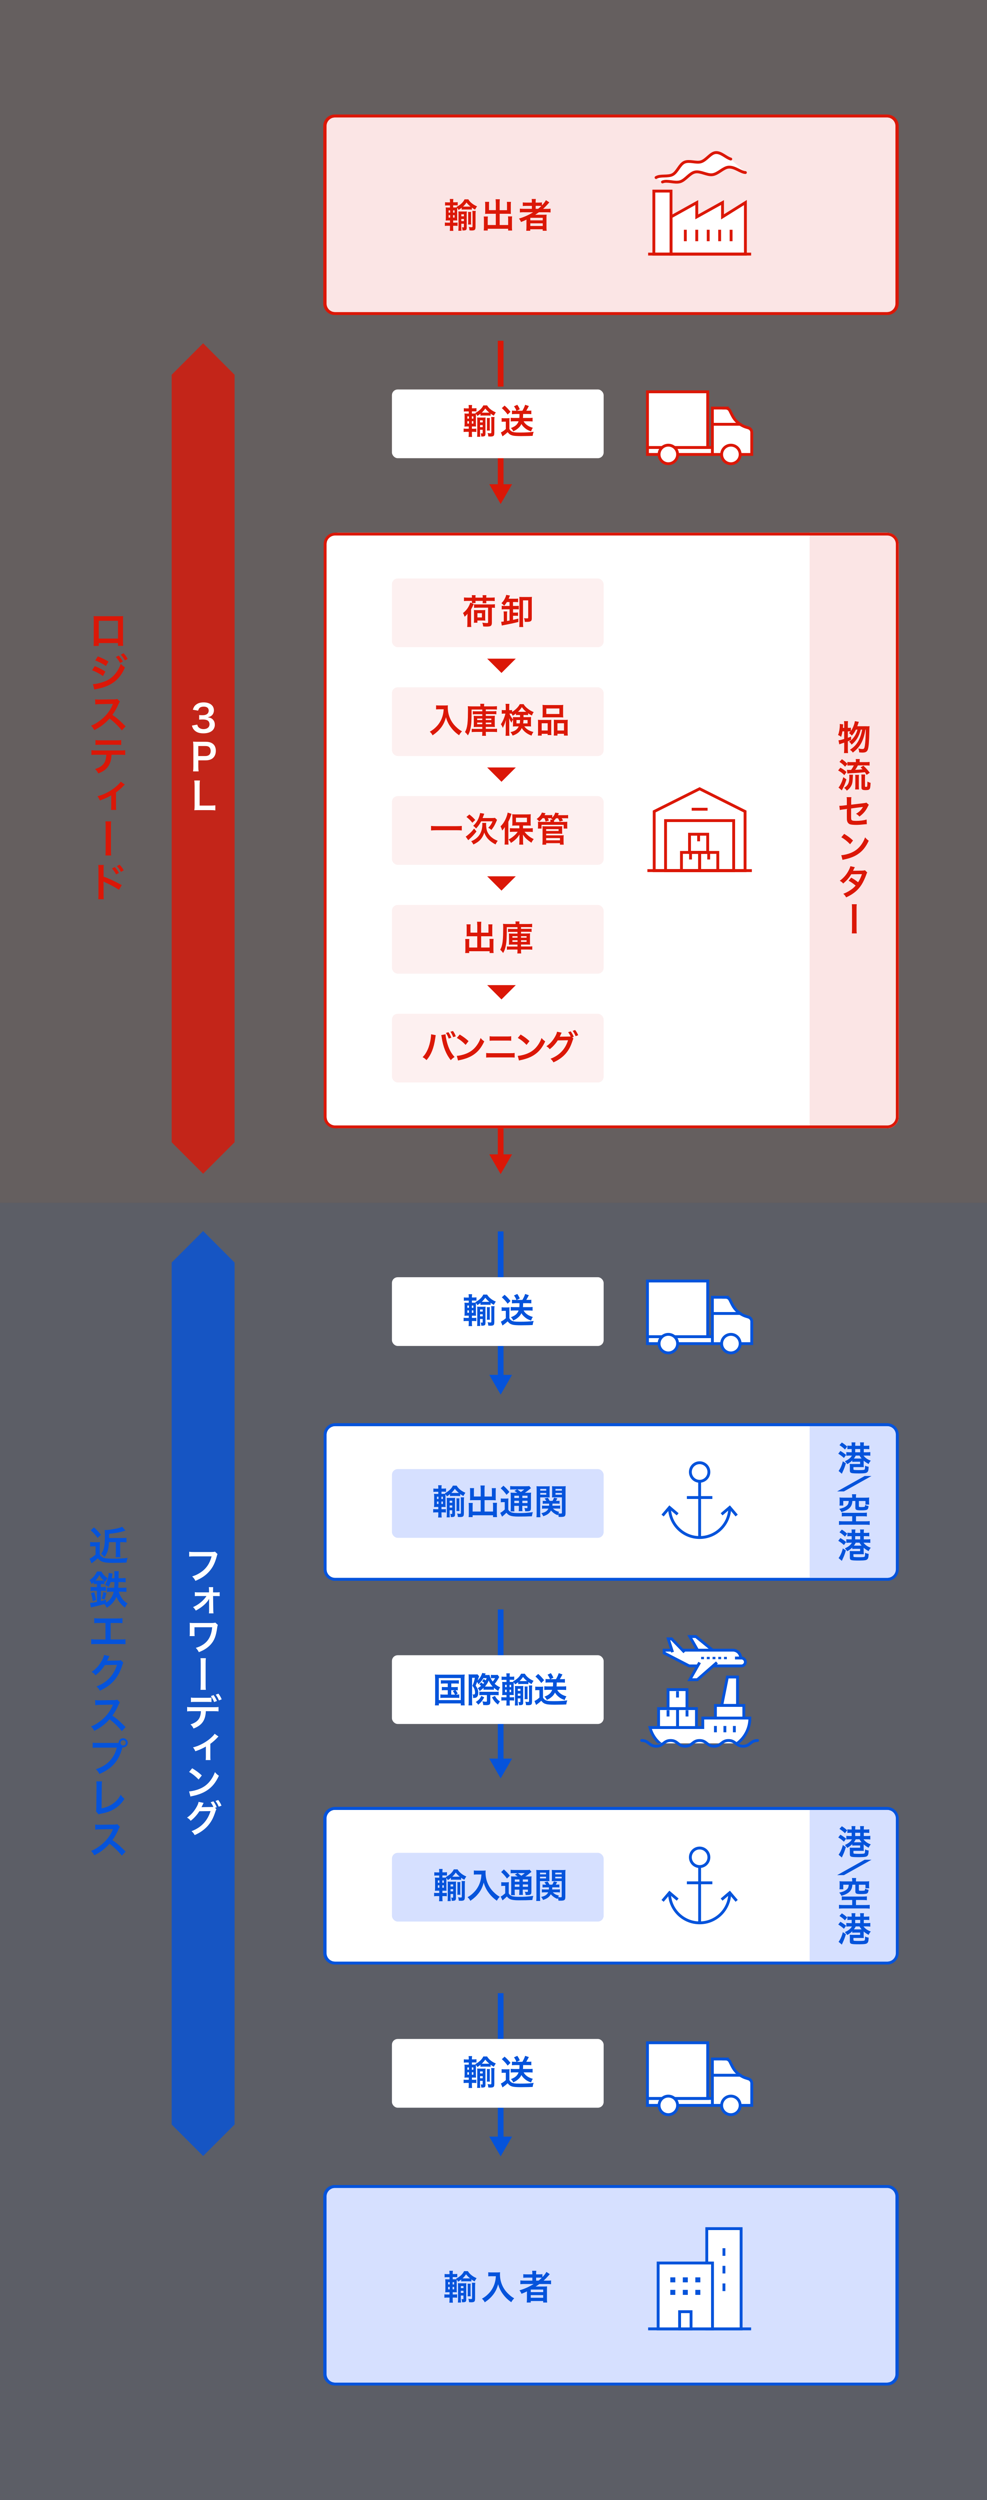 <?xml version="1.0" encoding="UTF-8"?>
<svg id="Layer_2" data-name="Layer 2" xmlns="http://www.w3.org/2000/svg" xmlns:xlink="http://www.w3.org/1999/xlink" viewBox="0 0 345 873">
  <rect x="0" y="0" width="345" height="873" fill="#333333" stroke="none"/>
  <defs>
    <style>
      .cls-1, .cls-2, .cls-3, .cls-4, .cls-5, .cls-6, .cls-7 {
        fill: none;
      }

      .cls-1, .cls-2, .cls-3, .cls-7, .cls-8, .cls-9, .cls-10 {
        stroke-miterlimit: 10;
      }

      .cls-1, .cls-3 {
        stroke-width: 2px;
      }

      .cls-1, .cls-4, .cls-7, .cls-8 {
        stroke: #db1707;
      }

      .cls-2, .cls-3, .cls-6, .cls-9, .cls-10 {
        stroke: #0553db;
      }

      .cls-4, .cls-6 {
        stroke-linecap: round;
        stroke-linejoin: round;
      }

      .cls-5, .cls-11, .cls-12, .cls-13, .cls-14, .cls-15 {
        stroke-width: 0px;
      }

      .cls-16 {
        opacity: .8;
      }

      .cls-11, .cls-8, .cls-9 {
        fill: #fff;
      }

      .cls-12, .cls-10 {
        fill: #0553db;
      }

      .cls-17 {
        clip-path: url(#clippath);
      }

      .cls-13 {
        fill: #d6e0ff;
      }

      .cls-18 {
        opacity: .25;
      }

      .cls-19 {
        opacity: .56;
      }

      .cls-14 {
        fill: #fbe5e5;
      }

      .cls-15 {
        fill: #db1707;
      }

      .cls-10 {
        stroke-width: .3px;
      }
    </style>
    <clipPath id="clippath">
      <rect class="cls-5" x="224.3" y="579.44" width="40.5" height="29.33"/>
    </clipPath>
  </defs>
  <g id="_02_service_01" data-name="02_service_01">
    <g class="cls-18">
      <rect class="cls-14" x="0" y="0" width="345" height="420"/>
    </g>
    <g class="cls-18">
      <rect class="cls-13" x="0" y="420" width="345" height="453"/>
    </g>
    <g class="cls-16">
      <polygon class="cls-12" points="82 741.87 82 440.87 71 429.87 60 440.87 60 741.87 71 752.87 82 741.87"/>
    </g>
    <g class="cls-16">
      <polygon class="cls-15" points="82 398.87 82 130.87 71 119.87 60 130.87 60 398.87 71 409.87 82 398.87"/>
    </g>
    <g>
      <path class="cls-9" d="M253.67,452.99h-4.67s0,16.2,0,16.2h13.77s0-7.72,0-7.72c0-.71-.46-1.33-1.13-1.54l-.9-.28c-2.08-.66-3.81-2.14-4.79-4.09l-.84-1.67c-.27-.55-.84-.89-1.45-.89Z"/>
      <line class="cls-2" x1="259.13" y1="458.66" x2="249" y2="458.66"/>
      <circle class="cls-9" cx="255.48" cy="469.19" r="3.24"/>
      <rect class="cls-9" x="226.32" y="466.76" width="22.68" height="2.43"/>
      <rect class="cls-9" x="226.32" y="447.32" width="21.06" height="19.44"/>
      <circle class="cls-9" cx="233.61" cy="469.19" r="3.24"/>
    </g>
    <g>
      <rect class="cls-11" x="113.64" y="497.5" width="200" height="54" rx="3.5" ry="3.5"/>
      <path class="cls-12" d="M310.14,498c1.65,0,3,1.35,3,3v47c0,1.65-1.35,3-3,3H117.14c-1.65,0-3-1.35-3-3v-47c0-1.65,1.35-3,3-3h193M310.14,497H117.14c-2.2,0-4,1.8-4,4v47c0,2.2,1.8,4,4,4h193c2.2,0,4-1.8,4-4v-47c0-2.2-1.8-4-4-4h0Z"/>
    </g>
    <g>
      <line class="cls-3" x1="175" y1="470" x2="175" y2="481.26"/>
      <polygon class="cls-12" points="171.01 480.09 175 487 178.99 480.09 171.01 480.09"/>
    </g>
    <line class="cls-3" x1="175" y1="430" x2="175" y2="446"/>
    <rect class="cls-11" x="137" y="446" width="74" height="24" rx="2" ry="2"/>
    <rect class="cls-13" x="137" y="513" width="74" height="24" rx="2" ry="2"/>
    <g>
      <circle class="cls-2" cx="244.55" cy="514.02" r="3.24"/>
      <path class="cls-2" d="M255.08,526.37c0,5.82-4.71,10.53-10.53,10.53-5.82,0-10.53-4.71-10.53-10.53"/>
      <line class="cls-2" x1="240.09" y1="522.93" x2="249" y2="522.93"/>
      <line class="cls-2" x1="244.55" y1="516.85" x2="244.55" y2="537.1"/>
      <polyline class="cls-2" points="252.23 528.79 255.08 526.37 257.5 529.22"/>
      <polyline class="cls-2" points="236.87 528.79 234.02 526.37 231.6 529.22"/>
    </g>
    <g>
      <g>
        <g class="cls-17">
          <g>
            <path class="cls-9" d="M245.65,599.94v3.31h-18.45c1.02,3.93,4.37,7.73,9.71,7.73h14.16c6.1,0,11.04-4.94,11.04-11.04h-16.46Z"/>
            <polygon class="cls-9" points="254.26 585.6 257.79 585.6 257.79 595.53 252.28 595.53 254.26 585.6"/>
            <g>
              <line class="cls-2" x1="256.69" y1="604.91" x2="256.69" y2="602.7"/>
              <line class="cls-2" x1="253.38" y1="604.91" x2="253.38" y2="602.7"/>
              <line class="cls-2" x1="250.07" y1="604.91" x2="250.07" y2="602.7"/>
            </g>
            <rect class="cls-9" x="236.82" y="596.63" width="6.62" height="6.62"/>
            <rect class="cls-9" x="230.2" y="596.63" width="6.62" height="6.62"/>
            <rect class="cls-9" x="233.51" y="590.01" width="6.62" height="6.62"/>
            <rect class="cls-9" x="250.07" y="595.53" width="9.93" height="4.41"/>
            <line class="cls-2" x1="233.51" y1="599.39" x2="233.51" y2="597.18"/>
            <line class="cls-2" x1="240.14" y1="599.39" x2="240.14" y2="597.18"/>
            <line class="cls-2" x1="236.82" y1="592.77" x2="236.82" y2="590.56"/>
          </g>
        </g>
        <path class="cls-6" d="M224.3,607.77c2.53,0,2.53,2,5.06,2,2.53,0,2.53-2,5.06-2s2.53,2,5.06,2c2.53,0,2.53-2,5.06-2,2.53,0,2.53,2,5.06,2s2.53-2,5.06-2c2.53,0,2.53,2,5.07,2,2.53,0,2.53-2,5.07-2"/>
      </g>
      <g>
        <polygon class="cls-9" points="244.55 577.47 250.61 577.47 243.24 571.47 241.11 571.47 244.55 577.47"/>
        <path class="cls-9" d="M256.16,576.22c1.52,0,2.75,1.23,2.75,2.75,0,0,.16,0,.25,0,.76,0,1.38.62,1.38,1.38s-.62,1.38-1.38,1.38h-3s-.36,0-.36,0h-14.91s-8.74-4.5-8.74-4.5v-1h24.01Z"/>
        <polyline class="cls-9" points="250.61 580.54 243.73 586.55 241.11 586.55 244.55 580.54"/>
        <polyline class="cls-9" points="239.26 576.94 234.75 572.27 233.59 572.27 235.09 576.94"/>
        <line class="cls-2" x1="258.91" y1="578.97" x2="256.91" y2="578.97"/>
        <g>
          <line class="cls-2" x1="253.57" y1="579.38" x2="253.57" y2="578.57"/>
          <line class="cls-2" x1="251.57" y1="579.38" x2="251.57" y2="578.57"/>
          <line class="cls-2" x1="249.57" y1="579.38" x2="249.57" y2="578.57"/>
          <line class="cls-2" x1="247.57" y1="579.38" x2="247.57" y2="578.57"/>
          <line class="cls-2" x1="245.57" y1="579.38" x2="245.57" y2="578.57"/>
        </g>
      </g>
    </g>
    <path class="cls-13" d="M283,498h27c2.2,0,4,1.8,4,4v45c0,2.2-1.8,4-4,4h-27"/>
    <path class="cls-12" d="M310.14,498c1.65,0,3,1.35,3,3v47c0,1.65-1.35,3-3,3H117.14c-1.65,0-3-1.35-3-3v-47c0-1.65,1.35-3,3-3h193M310.14,497H117.14c-2.2,0-4,1.8-4,4v47c0,2.2,1.8,4,4,4h193c2.2,0,4-1.8,4-4v-47c0-2.2-1.8-4-4-4h0Z"/>
    <g>
      <rect class="cls-11" x="113.5" y="631.5" width="200" height="54" rx="3.5" ry="3.5"/>
      <path class="cls-12" d="M310,632c1.65,0,3,1.35,3,3v47c0,1.65-1.35,3-3,3H117c-1.65,0-3-1.35-3-3v-47c0-1.65,1.35-3,3-3h193M310,631H117c-2.2,0-4,1.8-4,4v47c0,2.2,1.8,4,4,4h193c2.2,0,4-1.8,4-4v-47c0-2.2-1.8-4-4-4h0Z"/>
    </g>
    <rect class="cls-13" x="137" y="647" width="74" height="24" rx="2" ry="2"/>
    <g>
      <circle class="cls-2" cx="244.55" cy="648.56" r="3.24"/>
      <path class="cls-2" d="M255.08,660.92c0,5.82-4.71,10.53-10.53,10.53-5.82,0-10.53-4.71-10.53-10.53"/>
      <line class="cls-2" x1="240.09" y1="657.47" x2="249" y2="657.47"/>
      <line class="cls-2" x1="244.55" y1="651.4" x2="244.55" y2="671.65"/>
      <polyline class="cls-2" points="252.23 663.33 255.08 660.92 257.5 663.77"/>
      <polyline class="cls-2" points="236.87 663.33 234.02 660.92 231.6 663.77"/>
    </g>
    <path class="cls-13" d="M283,632h27c2.2,0,4,1.8,4,4v45c0,2.2-1.8,4-4,4h-27"/>
    <path class="cls-12" d="M310.14,632c1.65,0,3,1.35,3,3v47c0,1.65-1.35,3-3,3H117.14c-1.65,0-3-1.35-3-3v-47c0-1.65,1.35-3,3-3h193M310.14,631H117.14c-2.2,0-4,1.8-4,4v47c0,2.2,1.8,4,4,4h193c2.2,0,4-1.8,4-4v-47c0-2.2-1.8-4-4-4h0Z"/>
    <g>
      <line class="cls-3" x1="175" y1="562" x2="175" y2="615.26"/>
      <polygon class="cls-12" points="171.01 614.09 175 621 178.99 614.09 171.01 614.09"/>
    </g>
    <rect class="cls-11" x="137" y="578" width="74" height="24" rx="2" ry="2"/>
    <g>
      <line class="cls-1" x1="175" y1="393" x2="175" y2="404.26"/>
      <polygon class="cls-15" points="171.01 403.09 175 410 178.99 403.09 171.01 403.09"/>
    </g>
    <rect class="cls-11" x="114.14" y="186" width="200" height="208" rx="4" ry="4"/>
    <g>
      <g>
        <g>
          <rect class="cls-7" x="244.55" y="297.66" width="6.35" height="6.35"/>
          <rect class="cls-7" x="238.2" y="297.66" width="6.35" height="6.35"/>
          <rect class="cls-7" x="241.02" y="291.31" width="6.35" height="6.35"/>
          <line class="cls-7" x1="241.37" y1="300.13" x2="241.37" y2="298.01"/>
          <line class="cls-7" x1="247.72" y1="300.13" x2="247.72" y2="298.01"/>
          <line class="cls-7" x1="244.2" y1="293.78" x2="244.2" y2="291.66"/>
        </g>
        <polygon class="cls-7" points="260.43 304.01 228.67 304.01 228.67 283.37 244.55 275.43 260.43 283.37 260.43 304.01"/>
        <rect class="cls-7" x="232.64" y="286.55" width="23.81" height="17.46"/>
        <line class="cls-7" x1="241.77" y1="282.58" x2="247.33" y2="282.58"/>
      </g>
      <line class="cls-7" x1="262.81" y1="304.01" x2="226.29" y2="304.01"/>
    </g>
    <path class="cls-14" d="M283,186h27c2.2,0,4,1.8,4,4v200c0,2.2-1.8,4-4,4h-27"/>
    <path class="cls-15" d="M310.14,187c1.65,0,3,1.35,3,3v200c0,1.65-1.35,3-3,3H117.14c-1.65,0-3-1.35-3-3v-200c0-1.65,1.35-3,3-3h193M310.14,186H117.14c-2.2,0-4,1.8-4,4v200c0,2.2,1.8,4,4,4h193c2.2,0,4-1.8,4-4v-200c0-2.2-1.8-4-4-4h0Z"/>
    <g class="cls-19">
      <rect class="cls-14" x="137" y="202" width="74" height="24" rx="2" ry="2"/>
    </g>
    <g class="cls-19">
      <rect class="cls-14" x="137" y="240" width="74" height="24" rx="2" ry="2"/>
    </g>
    <g class="cls-19">
      <rect class="cls-14" x="137" y="278" width="74" height="24" rx="2" ry="2"/>
    </g>
    <g class="cls-19">
      <rect class="cls-14" x="137" y="316" width="74" height="24" rx="2" ry="2"/>
    </g>
    <g class="cls-19">
      <rect class="cls-14" x="137" y="354" width="74" height="24" rx="2" ry="2"/>
    </g>
    <polygon class="cls-15" points="175.29 235 170.29 230 180.29 230 175.29 235"/>
    <polygon class="cls-15" points="175.29 273 170.29 268 180.29 268 175.29 273"/>
    <polygon class="cls-15" points="175.29 311 170.29 306 180.29 306 175.29 311"/>
    <polygon class="cls-15" points="175.29 349 170.29 344 180.29 344 175.29 349"/>
    <g>
      <path class="cls-15" d="M163.38,215.6c0-.4.01-.72.04-1.3-.3.41-.53.65-1,1.07-.19-.56-.4-1.02-.59-1.3.85-.64,1.56-1.47,2.04-2.41.28-.53.42-.9.49-1.27l1.24.53q-.07.11-.18.38c-.16.38-.38.85-.76,1.5v4.8c0,.49.02.86.07,1.34h-1.43c.06-.48.07-.78.07-1.34v-2ZM164.96,208.43c0-.24-.01-.36-.05-.6h1.33c-.02.22-.04.35-.04.61v.25h2.53v-.25c0-.24-.01-.38-.05-.61h1.33c-.02.22-.04.35-.04.61v.25h1.64c.54,0,.94-.02,1.31-.07v1.28c-.38-.06-.71-.07-1.31-.07h-1.64v.22c0,.25.01.38.04.6h-1.32c.02-.18.04-.32.04-.58v-.24h-2.53v.16c0,.3,0,.4.04.6h-1.33c.04-.23.05-.35.05-.58v-.18h-1.46c-.59,0-.96.02-1.32.07v-1.28c.38.05.78.07,1.32.07h1.46v-.26ZM165.64,217.45c.04-.26.05-.56.05-.91v-2.5c0-.5-.01-.78-.04-1.03.31.04.52.05,1.03.05h1.94c.5,0,.74-.01,1.02-.05-.02.26-.04.47-.04,1v1.85c0,.44.01.65.04.86-.25-.02-.47-.04-.91-.04h-1.86v.77h-1.24ZM167.08,212.21c-.66,0-1.01.01-1.38.05v-1.26c.37.05.78.06,1.38.06h4.53c.61,0,1.02-.02,1.38-.07v1.27c-.34-.04-.54-.04-1.06-.05v5.3c0,.55-.16.91-.47,1.09-.26.14-.68.2-1.42.2-.38,0-.7-.01-1.15-.05-.06-.56-.13-.86-.31-1.32.6.1,1.14.14,1.55.14s.48-.06.48-.33v-5.04h-3.54ZM166.88,215.61h1.57v-1.49h-1.57v1.49Z"/>
      <path class="cls-15" d="M177.19,210.24c-.34.54-.52.78-.96,1.28-.36-.41-.58-.6-.97-.89.6-.56,1.01-1.14,1.37-1.95.17-.38.22-.52.31-.95l1.32.23c-.06.13-.08.18-.16.37-.13.31-.19.46-.31.74h2.29c.44,0,.72-.01,1.02-.06v1.28c-.3-.05-.58-.06-.98-.06h-.8v1.36h1.12c.42,0,.66-.01.9-.04v1.24c-.22-.02-.52-.04-.91-.04h-1.1v1.18h.8c.47,0,.67-.01.94-.06v1.2c-.28-.04-.49-.05-.94-.05h-.8v1.43c.64-.13.98-.22,1.85-.44v1.18c-1.64.42-3.36.78-5.19,1.12-.26.05-.35.07-.59.13l-.22-1.34s.1.01.12.01c.13,0,.14,0,.79-.08v-2.38c0-.53-.02-.84-.07-1.14h1.27c-.06.31-.07.55-.07,1.05v2.28c.17-.02.47-.08.89-.16v-3.92h-1.74c-.4,0-.7.02-1,.06v-1.28c.29.05.59.06,1.03.06h1.7v-1.36h-.9ZM185.88,215.87c0,.6-.08.84-.37,1.04-.28.18-.65.25-1.44.25-.1,0-.32,0-.64-.01-.02-.46-.08-.75-.26-1.29.55.07.65.07,1.09.07.31,0,.37-.05.37-.33v-5.96h-1.81v7.89c0,.65.02,1.08.07,1.42h-1.39c.04-.34.06-.76.06-1.42v-8.06c0-.52-.01-.76-.04-1.04.28.02.56.04,1.02.04h2.34c.49,0,.79-.01,1.06-.04-.05.3-.06.58-.06,1.09v6.36Z"/>
    </g>
    <g>
      <path class="cls-15" d="M153.58,247.67c-.32,0-.68.02-1.15.06v-1.44c.35.05.6.06,1.13.06h1.91c.49,0,.82-.01,1.09-.06-.04.35-.04.46-.04.76,0,1.7.43,3.29,1.28,4.75.5.84,1.09,1.56,1.92,2.3.61.56.96.82,1.77,1.29-.46.44-.68.76-1.02,1.36-1.2-.84-2.1-1.71-2.91-2.82-.44-.59-.71-1.04-1.06-1.78-.31-.66-.42-.96-.61-1.7-.43,1.54-.91,2.55-1.72,3.62-.77,1-1.67,1.83-2.97,2.71-.25-.53-.53-.89-.98-1.26,1.02-.59,1.61-1.04,2.41-1.88.94-.97,1.67-2.25,2.05-3.55.24-.83.35-1.45.4-2.42h-1.5Z"/>
      <path class="cls-15" d="M164.84,247.74c0,3.63-.08,5.24-.35,6.51-.2,1.04-.5,1.83-.94,2.54-.42-.59-.61-.79-1.02-1.15.44-.74.68-1.56.85-2.81.08-.67.14-1.55.16-2.3l.04-2.7v-.19c-.01-.36-.02-.63-.06-1.04.47.05.88.06,1.48.06h2.91v-.2c0-.3-.02-.48-.06-.7h1.42c-.04.19-.06.38-.06.71v.19h3.11c.55,0,1-.02,1.38-.07v1.2c-.31-.04-.68-.05-1.3-.05h-2.59v.62h2.6c.55,0,.77-.01,1.09-.06v1.13c-.32-.05-.55-.06-1.09-.06h-2.6v.61h2.04c.5,0,.82-.01,1.13-.05-.04.3-.04.47-.04,1v1.93c0,.53.01.74.04,1.01-.31-.02-.6-.04-1.13-.04h-2.04v.68h2.6c.71,0,1.01-.01,1.33-.06v1.19c-.42-.05-.84-.07-1.4-.07h-2.53v.16c0,.56.01.89.07,1.21h-1.37c.05-.32.07-.65.07-1.22v-.14h-2.35c-.54,0-.97.02-1.35.06v-1.16c.3.04.59.05,1.22.05h2.48v-.68h-1.86c-.53,0-.83.01-1.15.04.04-.31.05-.53.05-1.03v-1.93c0-.48-.01-.67-.05-.97.32.04.6.05,1.16.05h1.85v-.61h-2.22c-.55,0-.76.01-1.09.06v-1.12c.32.04.6.05,1.1.05h2.21v-.62h-3.74ZM166.79,250.91v.53h1.79v-.53h-1.79ZM166.79,252.33v.56h1.79v-.56h-1.79ZM169.8,251.44h1.94v-.53h-1.94v.53ZM169.8,252.89h1.94v-.56h-1.94v.56Z"/>
      <path class="cls-15" d="M181.32,249.67c-.48,0-.65.01-.97.04v-.54c-.52.4-.67.49-1.14.77-.2-.42-.25-.53-.4-.74-.19-.01-.28-.01-.42-.01h-.31c.26.7.6,1.25,1.24,2.04-.24.37-.4.7-.55,1.14-.49-.84-.49-.85-.82-1.62.04.36.06.89.06,1.59v3.11c0,.64.02,1.09.07,1.48h-1.37c.05-.38.07-.86.07-1.48v-2.48c0-.4.02-1,.07-1.57-.34,1.07-.37,1.19-.59,1.69-.05.13-.22.49-.5,1.09-.24-.62-.4-.91-.68-1.28.64-.9,1.33-2.52,1.58-3.71h-.48c-.36,0-.59.01-.8.05v-1.31c.23.04.42.05.8.05h.6v-.94c0-.62-.02-.95-.07-1.26h1.35c-.05.33-.06.67-.06,1.25v.95h.36c.29,0,.44-.01.65-.05v.68c.43-.28.86-.59,1.28-.97.64-.59,1.01-1.04,1.4-1.75h1.33c.34.58.72,1,1.42,1.55.7.55,1.32.91,2.11,1.23-.28.38-.46.73-.62,1.19-.52-.26-.84-.44-1.33-.78v.64c-.28-.02-.49-.04-.97-.04h-.64v.74h1.58c.49,0,.74-.01,1.06-.04-.02.36-.04.61-.04.92v1.48c0,.41.01.58.04.91-.35-.04-.64-.05-1.13-.05h-1.24c.72,1,1.8,1.64,3.2,1.96-.34.46-.53.82-.66,1.28-.9-.31-1.76-.82-2.4-1.4-.46-.42-.73-.78-1.01-1.26-.59,1.27-1.56,2.09-3.21,2.65-.23-.54-.4-.83-.76-1.21,1.56-.34,2.35-.89,2.9-2.01h-.94c-.47,0-.76.01-1.1.05.02-.31.04-.49.04-.77v-1.71c0-.34-.01-.53-.04-.83.31.04.44.04,1.03.04h1.46v-.74h-.48ZM180.53,251.43v1.18h1.15c.06-.36.07-.53.1-1.18h-1.25ZM183.64,248.56h.29c-.65-.52-1.02-.92-1.51-1.63-.47.71-.84,1.16-1.36,1.63h2.58ZM182.98,251.43c-.02.54-.05.8-.11,1.18h1.54v-1.18h-1.43Z"/>
      <path class="cls-15" d="M188.08,252.5c0-.43-.01-.8-.05-1.15.36.04.67.05,1.16.05h2.63c.35,0,.61-.01.9-.04-.04.25-.04.43-.04,1.04v3.2c0,.49.01.82.05,1.08h-1.3v-.43h-2.09v.62h-1.33c.05-.35.06-.67.06-1.29v-3.08ZM189.34,255.09h2.1v-2.53h-2.1v2.53ZM189.68,247.21c0-.43-.01-.75-.05-1.07.36.05.71.06,1.36.06h4.52c.67,0,1.06-.01,1.37-.06-.04.3-.05.6-.05,1.06v2.22c0,.49.01.79.05,1.12-.37-.04-.61-.05-1.25-.05h-4.75c-.62,0-.89.01-1.25.05.04-.34.05-.66.05-1.1v-2.22ZM190.96,249.32h4.57v-1.92h-4.57v1.92ZM197.39,251.39c.49,0,.77-.01,1.07-.05-.04.34-.05.66-.05,1.15v3.09c0,.65.01.96.06,1.28h-1.34v-.62h-2.28v.62h-1.28c.02-.34.04-.58.04-1.07v-3.47c0-.54,0-.73-.02-.98.28.02.53.04.89.04h2.93ZM194.85,255.09h2.29v-2.53h-2.29v2.53Z"/>
    </g>
    <g>
      <path class="cls-15" d="M161.42,289.99c-.55-.06-1.1-.08-1.82-.08h-7.1c-.67,0-1.29.04-1.83.08v-1.58c.52.06,1.06.08,1.83.08h7.1c.8,0,1.36-.02,1.82-.08v1.58Z"/>
      <path class="cls-15" d="M166.55,290.36c-.77.98-1.52,1.8-2.47,2.66-.24.22-.29.26-.4.37l-.9-1.26c.25-.13.49-.31,1.04-.79.82-.71,1.19-1.1,1.9-2.03l.83,1.04ZM164.07,284.41c.89.7,1.32,1.1,2.06,1.92l-1.03.97c-.74-.91-1.1-1.27-2.06-2.03l1.03-.86ZM169.96,287.36c-.04.16-.05.31-.05.5,0,.88.14,1.81.37,2.41.34.84.92,1.62,1.68,2.21.59.47,1.04.72,2.02,1.13-.34.44-.55.79-.77,1.27-1.18-.65-1.76-1.07-2.41-1.7-.72-.72-1.22-1.54-1.52-2.47-.25.89-.7,1.73-1.24,2.36-.62.72-1.43,1.28-2.58,1.83-.19-.44-.37-.7-.76-1.14.98-.4,1.64-.83,2.29-1.49,1.03-1.04,1.61-2.61,1.61-4.38,0-.18-.01-.32-.05-.54h1.4ZM171.85,285.66c.55,0,.9-.02,1.16-.07l.72.7c-.08.2-.12.29-.26.62-.52,1.22-.94,1.94-1.7,2.9-.43-.36-.52-.42-1.1-.76.72-.73,1.13-1.35,1.49-2.24h-3.98c-.5.98-.97,1.66-1.78,2.52-.3-.41-.59-.68-1-.97,1.26-1.13,2.05-2.57,2.43-4.46l1.44.25c-.1.23-.12.3-.36.93-.07.19-.12.34-.22.58h3.15Z"/>
      <path class="cls-15" d="M176.44,290.12c0-.4,0-.67.02-1.32-.3.49-.49.76-.92,1.21-.23-.73-.29-.9-.58-1.45.89-.88,1.54-1.88,2.03-3.18.23-.6.4-1.21.46-1.63l1.34.43q-.07.17-.18.54c-.25.82-.48,1.36-.92,2.23v6.58c0,.52.01.91.06,1.39h-1.38c.05-.48.07-.84.07-1.4v-3.41ZM181.54,288.27h-1.27c-.53,0-.9.01-1.22.05.04-.36.05-.66.05-1.16v-1.75c0-.46-.01-.74-.05-1.09.35.05.68.06,1.33.06h3.83c.58,0,.97-.01,1.32-.06-.04.37-.05.61-.05,1.16v1.7c0,.5.01.79.05,1.13q-.13-.01-.35-.01s-.14,0-.26-.01c-.23-.01-.42-.01-.58-.01h-1.52v.98h2.1c.44,0,.91-.02,1.31-.07v1.34c-.44-.05-.9-.07-1.27-.07h-1.61c.5.62.77.89,1.28,1.32.65.54,1.16.86,1.92,1.22-.35.46-.53.73-.8,1.28-.85-.58-1.1-.77-1.52-1.14-.61-.54-.95-.94-1.44-1.7.02.4.04.96.04,1.28v1.12c0,.38.02.73.07,1.1h-1.42c.05-.38.07-.72.07-1.12v-1.13c0-.1.01-.53.02-1.27-.48.8-.83,1.22-1.54,1.86-.54.48-.9.74-1.44,1.07-.3-.59-.37-.7-.82-1.19.78-.41,1.4-.84,2.06-1.44.47-.42.68-.66,1.15-1.27h-1.43c-.47,0-.92.02-1.31.07v-1.33c.38.04.77.06,1.31.06h1.98v-.98ZM180.35,287.1h3.84v-1.55h-3.84v1.55Z"/>
      <path class="cls-15" d="M189.63,285.71c-.38.48-.62.72-1.16,1.16-.32-.43-.4-.5-.88-.89.9-.62,1.54-1.4,1.82-2.24l1.28.24c-.17.32-.22.43-.36.66h1.64c.54,0,.79-.01,1.07-.06v.94c.54-.55.88-1.12,1.04-1.76l1.28.2c-.19.42-.22.47-.32.7h2.36c.59,0,.83-.01,1.18-.06v1.17c-.32-.04-.59-.05-1.12-.05h-1.12c.26.43.3.49.46.82l-1.19.35c-.17-.46-.3-.72-.56-1.16h-.67c-.23.31-.35.44-.73.84v.43s3.36,0,3.36,0c.68,0,.9-.01,1.3-.04-.04.22-.04.36-.04.74v.84c0,.36.01.56.05.79h-1.29v-1.31h-7.74v1.31h-1.27c.02-.24.05-.46.05-.79v-.82c0-.36-.01-.54-.05-.77.36.02.56.04,1.26.04h3.11v-.19c0-.26,0-.4-.04-.58h.83c-.25-.19-.31-.24-.55-.37l.18-.13c-.2-.01-.34-.01-.54-.01h-.79c.19.34.26.49.41.79l-1.16.4c-.13-.5-.24-.78-.44-1.19h-.65ZM189.58,294.94c.05-.42.07-.78.07-1.33v-4.32c0-.35-.01-.56-.05-.79.29.04.6.05,1.01.05h4.89c.44,0,.74-.01,1.03-.05-.04.25-.04.48-.04.82v.9c0,.44,0,.65.04.94-.3-.02-.58-.04-.98-.04h-4.64v.58h5.15c.44,0,.71-.01.98-.05-.04.3-.05.6-.05,1v1.21c0,.41.01.74.06,1.09h-1.32v-.52h-4.82v.52h-1.33ZM190.91,290.17h4.34v-.64h-4.34v.64ZM190.91,293.43h4.82v-.78h-4.82v.78Z"/>
    </g>
    <g>
      <path class="cls-12" d="M153.21,519.54c0-.32-.02-.58-.07-.9h1.25c-.05.29-.07.57-.07.9v.27h.53c.52,0,.73-.01,1.06-.06v1.18c-.32-.02-.5-.04-1.06-.04h-.53v.76h.66c.29,0,.4,0,.66-.01l-.16-.17c1.42-.78,2.33-1.64,2.82-2.69h1.32c.38.62.73,1.01,1.31,1.47.54.42,1,.69,1.74,1.01-.28.39-.38.57-.7,1.15-.53-.29-.65-.36-1.12-.71v.73c-.28-.04-.52-.05-.92-.05h-1.69c-.41,0-.67.01-.94.05v-.69c-.38.33-.62.5-1.08.78-.18-.34-.25-.45-.48-.74-.02.3-.02.42-.02,1.02v2.17c0,.7.01.97.04,1.28q-.12-.01-.35-.02s-.05,0-.77-.01h-.32v.8h.54c.47,0,.72-.01,1-.06v1.21c-.31-.05-.6-.06-1-.06h-.54v.7c0,.44.02.76.07,1.09h-1.25c.05-.33.07-.63.07-1.14v-.65h-.72c-.48,0-.76.01-1.07.06v-1.21c.31.05.58.06,1.07.06h.72v-.8h-.24c-.55,0-.83.01-1.26.04.04-.39.05-.79.05-1.36v-2c0-.58-.01-.91-.05-1.26.11,0,.4.02.85.04h.65v-.76h-.66c-.47,0-.73.01-1.06.05v-1.19c.32.05.56.06,1.06.06h.66v-.27ZM152.73,522.64v.81h.54v-.81h-.54ZM152.73,524.33v.86h.54v-.86h-.54ZM154.82,523.45v-.81h-.53v.81h.53ZM154.82,525.19v-.86h-.53v.86h.53ZM157.17,528.77c0,.39.02.8.06,1.08h-1.1c.04-.34.06-.7.06-1.09v-4.65c0-.45-.01-.73-.04-1.08.22.02.47.04.86.04h1.22c.41,0,.64-.01.86-.04-.02.28-.04.61-.04,1.09v4.65c0,.79-.24.98-1.21.98-.06,0-.14,0-.25-.01-.02-.45-.07-.73-.2-1.13.17.04.38.06.49.06.14,0,.19-.05.19-.22v-1.07h-.91v1.38ZM158.08,524.76v-.73h-.91v.73h.91ZM158.08,526.45v-.76h-.91v.76h.91ZM159.93,521.33c.14,0,.25,0,.46-.01-.6-.5-.98-.87-1.4-1.44-.38.57-.67.91-1.22,1.44.22.01.31.01.48.01h1.69ZM160.61,523.21c-.04.28-.05.54-.05.96v2.43c0,.44.01.75.05,1.04h-1.08c.04-.3.05-.67.05-1.04v-2.42c0-.4-.01-.64-.05-.97h1.08ZM162.14,528.5c0,1.03-.25,1.25-1.42,1.25-.22,0-.37-.01-.68-.04-.04-.48-.08-.76-.25-1.21.42.08.65.11.91.11.32,0,.4-.06.4-.35v-4.09c0-.58-.01-.95-.06-1.31h1.18c-.05.39-.07.78-.07,1.34v4.3Z"/>
      <path class="cls-12" d="M168.01,519.93c0-.58-.02-.88-.07-1.2h1.5c-.05.35-.07.64-.07,1.2v2.65h2.57v-1.97c0-.4-.01-.67-.05-.96h1.44c-.05.36-.06.61-.06,1.05v2.41c0,.31.01.58.04.78-.26-.02-.55-.04-.84-.04h-3.09v3.97h2.96v-2.01c0-.41-.01-.73-.06-1.03h1.45c-.04.31-.06.67-.06,1.15v2.62c0,.57.02.88.07,1.21h-1.4v-.63h-7.14v.63h-1.4c.05-.36.07-.73.07-1.21v-2.57c0-.47-.02-.85-.06-1.16h1.45c-.05.29-.06.56-.06,1.04v1.96h2.82v-3.97h-2.88c-.32,0-.58.01-.86.04.02-.27.04-.5.04-.78v-2.4c0-.44-.01-.76-.06-1.07h1.44c-.04.27-.05.56-.05.97v1.96h2.38v-2.65Z"/>
      <path class="cls-12" d="M175.06,523.24c.3.05.5.06.91.06h.84c.36,0,.64-.01.91-.06-.04.38-.05.67-.05,1.32v2.59c.2.35.34.5.59.68.23.16.43.27.6.31.55.15,1.29.22,2.39.22,1.95,0,2.61-.04,5.01-.32-.16.44-.26.92-.35,1.44-1.57.07-2.78.1-4.8.1-1.22,0-2.17-.11-2.7-.3-.59-.22-.9-.45-1.39-1.03-.08.08-.14.15-.19.18q-.42.44-1.33,1.18l-.65-1.33c.44-.21,1.01-.63,1.58-1.16v-2.58h-.61c-.3,0-.49.01-.77.06v-1.36ZM175.98,518.81c.86.76,1.5,1.42,2.07,2.19l-1,.98c-.7-.97-1.2-1.54-2.04-2.27l.96-.91ZM180.8,521.27c-.65-.45-.67-.46-1-.63l.92-.54h-1.14c-.59,0-.86.01-1.25.06v-1.24c.38.05.76.07,1.43.07h3.89c.76,0,1.14-.02,1.35-.08l.61.75c-.19.12-.25.17-.6.46-.48.41-1.07.84-1.55,1.15h.96c.6,0,.94-.01,1.22-.06-.04.33-.05.73-.05,1.41v3.73c0,.69-.05.93-.22,1.11-.22.21-.52.28-1.26.28-.11,0-.31,0-.54-.01-.04-.48-.11-.79-.28-1.15.32.05.6.07.79.07.26,0,.28-.02.28-.34v-.47h-1.8v.51c0,.67.01.97.07,1.34h-1.33c.05-.35.07-.71.07-1.34v-.51h-1.62v.62c0,.71.01,1.03.07,1.32h-1.35c.05-.33.06-.7.06-1.32v-3.83c0-.7-.01-1-.05-1.42.37.05.72.06,1.34.06h.95ZM179.78,522.3v.79h1.62v-.79h-1.62ZM179.78,524.87h1.62v-.81h-1.62v.81ZM180.82,520.09c.43.3.54.38,1.25.91.85-.61.86-.62,1.2-.91h-2.45ZM182.59,523.08h1.8v-.79h-1.8v.79ZM184.39,524.05h-1.8v.81h1.8v-.81Z"/>
      <path class="cls-12" d="M188.84,528.34c0,.71.02,1.11.07,1.47h-1.4c.05-.36.07-.75.07-1.5v-7.98c0-.63-.01-.97-.05-1.36.34.04.64.05,1.22.05h2.17c.62,0,.9-.01,1.22-.05-.02.34-.04.65-.04,1.13v1.72c0,.54.01.82.04,1.09-.32-.02-.67-.04-1.12-.04h-2.19v5.48ZM188.84,520.52h2.1v-.59h-2.1v.59ZM188.84,521.93h2.1v-.59h-2.1v.59ZM193.3,526.78c.58.61,1.1.88,2.14,1.16-.13.23-.17.29-.26.51.43.06.6.07.86.07.3,0,.37-.06.37-.33v-5.33h-2.36c-.42,0-.79.01-1.1.04.02-.3.04-.56.04-1.09v-1.72c0-.46-.01-.78-.04-1.13.34.04.61.05,1.22.05h2.33c.59,0,.9-.01,1.24-.05-.05.44-.06.76-.06,1.35v8.04c0,1.14-.28,1.36-1.7,1.36-.24,0-.38,0-.7-.01-.05-.44-.08-.65-.2-.99-.06.16-.07.22-.13.4-.92-.34-1.73-.91-2.35-1.65-.53.97-1.28,1.53-2.71,2-.2-.46-.37-.71-.67-1.05.82-.21,1.18-.35,1.55-.58.42-.28.74-.63.92-1.04h-1.18c-.42,0-.73.01-1.04.06v-1.11c.26.05.52.06.96.06h1.49c.02-.27.02-.38.04-.74h-1.39c-.38,0-.62.01-.86.05v-1.05c.25.04.44.05.84.05h.41c-.18-.3-.28-.45-.59-.84l1.1-.28c.3.44.47.7.68,1.11h.98c.23-.38.31-.54.53-1.11l1.16.23c-.18.35-.28.52-.5.88h.41c.4,0,.61-.01.86-.05v1.05c-.22-.04-.48-.05-.85-.05h-1.61c-.01.27-.02.49-.05.74h1.75c.46,0,.7-.01.96-.06v1.11c-.29-.05-.54-.06-.97-.06h-1.5ZM194.17,520.52h2.24v-.59h-2.24v.59ZM194.17,521.93h2.24v-.59h-2.24v.59Z"/>
    </g>
    <g>
      <path class="cls-12" d="M152.09,586.2c0-.52-.02-.97-.07-1.47.4.05.77.06,1.42.06h7.57c.59,0,.97-.01,1.42-.06-.05.45-.07.85-.07,1.45v7.78c0,.8.01,1.19.07,1.56h-1.37v-.69h-7.66v.69h-1.37c.05-.36.07-.76.07-1.57v-7.75ZM153.39,593.67h7.66v-7.69h-7.66v7.69ZM155.19,587.87c-.53,0-.76.01-1.09.06v-1.22c.32.05.55.06,1.09.06h4.08c.54,0,.82-.01,1.12-.06v1.22c-.34-.05-.58-.06-1.12-.06h-1.52v1.26h1.24c.53,0,.76-.01,1.03-.06v1.2c-.25-.04-.46-.06-.77-.06.29.35.55.75.76,1.17l-.65.36c.59,0,.82-.01,1.18-.07v1.26c-.34-.05-.66-.06-1.13-.06h-4.34c-.55,0-.82.01-1.14.06v-1.26c.35.06.6.07,1.14.07h1.44v-1.54h-1.03c-.5,0-.73.01-1.03.06v-1.2c.29.05.5.06,1.03.06h1.03v-1.26h-1.31ZM157.74,591.75h1.3c-.24-.51-.46-.85-.76-1.21l.64-.33h-1.18v1.54Z"/>
      <path class="cls-12" d="M168.23,587.49c.28.21.36.28.65.56.14-.16.2-.23.36-.44-.25-.22-.41-.32-.72-.51l.56-.79c.24.15.44.29.68.48.14-.28.19-.4.35-.8h-1.13c-.52.85-1.04,1.49-1.79,2.17-.13-.38-.24-.58-.4-.85l-.53,1.33c.46.58.67.99.82,1.58.07.28.1.5.1.92,0,.86-.28,1.43-.79,1.66-.22.08-.43.12-.84.12h-.18c0-.76-.02-.92-.22-1.24.23.02.32.04.46.04.31,0,.44-.23.44-.71,0-.33-.06-.7-.17-1.03-.16-.48-.32-.78-.77-1.3.42-.88.64-1.55.88-2.8h-.97v8.14c0,.64.02,1.16.05,1.5h-1.31c.05-.35.07-.88.07-1.5v-8.18c0-.55-.01-.84-.05-1.18.24.04.47.05.8.05h1.45c.43,0,.66-.01.86-.05l.6.69c-.08.16-.12.23-.17.4-.07.22-.23.67-.36,1.07.61-.62,1.14-1.39,1.43-2.17.1-.22.11-.27.13-.46l1.26.19q-.1.16-.18.36s-.01.02-.07.17h.6c.53,0,.76-.01.98-.04.08.64.52,1.56,1.1,2.31.36-.39.62-.75.85-1.19h-.95c-.14,0-.31.01-.52.04v-1.2c.24.04.47.05.72.05h.83c.42,0,.65-.01.8-.05l.58.78c-.11.14-.19.29-.4.67-.31.56-.76,1.19-1.2,1.68.59.55,1.04.85,1.9,1.24-.32.47-.46.75-.64,1.27-.66-.39-1-.63-1.54-1.1v.7c-.18-.02-.35-.04-.73-.04h-2.23c-.26,0-.47.01-.67.04v-.67c-.52.51-.82.75-1.35,1.11-.17-.4-.34-.65-.65-.99.49-.32.67-.45,1.12-.82-.14-.17-.18-.21-.6-.53l.67-.7ZM169.26,592.7c-.6,1.14-1.07,1.71-2.09,2.59-.29-.42-.49-.65-.86-.94,1.12-.79,1.42-1.12,1.94-2.14l1.01.5ZM168.61,591.92c-.5,0-.88.01-1.06.05v-1.26c.18.04.64.06,1.12.06h4.49c.58,0,.91-.01,1.14-.06v1.27c-.3-.04-.7-.06-1.13-.06h-1.78v2.35c0,.95-.29,1.16-1.51,1.16-.2,0-.54-.01-.98-.04-.02-.48-.12-.88-.3-1.3.64.11.97.14,1.25.14s.34-.06.34-.3v-2.02h-1.57ZM172.21,588.95c-.59-.62-.97-1.2-1.4-2.12-.3.8-.64,1.34-1.31,2.12h2.71ZM173,592.21c.49.87.94,1.38,1.75,1.95-.31.38-.43.56-.71,1.08-1-.84-1.42-1.33-2.09-2.54l1.04-.48Z"/>
      <path class="cls-12" d="M177.04,585.23c0-.31-.02-.58-.07-.9h1.25c-.05.29-.07.57-.07.9v.27h.53c.52,0,.73-.01,1.06-.06v1.17c-.32-.02-.5-.04-1.06-.04h-.53v.76h.66c.29,0,.4,0,.66-.01l-.16-.17c1.42-.78,2.33-1.64,2.82-2.69h1.32c.38.62.73,1.01,1.31,1.47.54.42,1,.69,1.74,1-.28.39-.38.57-.7,1.15-.53-.29-.65-.36-1.12-.71v.73c-.28-.04-.52-.05-.92-.05h-1.69c-.41,0-.67.01-.94.05v-.69c-.38.33-.62.5-1.08.78-.18-.34-.25-.45-.48-.74-.02.3-.02.42-.02,1.02v2.17c0,.7.01.97.04,1.28q-.12-.01-.35-.02s-.05,0-.77-.01h-.32v.8h.54c.47,0,.72-.01,1-.06v1.21c-.31-.05-.6-.06-1-.06h-.54v.7c0,.44.02.76.07,1.09h-1.25c.05-.33.07-.63.07-1.14v-.65h-.72c-.48,0-.76.01-1.07.06v-1.21c.31.05.58.06,1.07.06h.72v-.8h-.24c-.55,0-.83.01-1.26.04.04-.39.05-.79.05-1.36v-2c0-.58-.01-.91-.05-1.26.11,0,.4.02.85.04h.65v-.76h-.66c-.47,0-.73.01-1.06.05v-1.19c.32.05.56.06,1.06.06h.66v-.27ZM176.56,588.33v.81h.54v-.81h-.54ZM176.56,590.03v.86h.54v-.86h-.54ZM178.65,589.15v-.81h-.53v.81h.53ZM178.65,590.89v-.86h-.53v.86h.53ZM181,594.46c0,.39.02.8.06,1.08h-1.1c.04-.34.06-.7.06-1.09v-4.65c0-.45-.01-.73-.04-1.08.22.02.47.04.86.04h1.22c.41,0,.64-.01.86-.04-.02.28-.04.61-.04,1.09v4.65c0,.79-.24.98-1.21.98-.06,0-.14,0-.25-.01-.02-.45-.07-.73-.2-1.13.17.04.38.06.49.06.14,0,.19-.05.19-.22v-1.07h-.91v1.38ZM181.91,590.45v-.73h-.91v.73h.91ZM181.91,592.15v-.76h-.91v.76h.91ZM183.76,587.03c.14,0,.25,0,.46-.01-.6-.5-.98-.87-1.4-1.44-.38.57-.67.91-1.22,1.44.22.01.31.01.48.01h1.69ZM184.44,588.9c-.04.28-.05.55-.05.96v2.44c0,.44.01.75.05,1.04h-1.08c.04-.3.05-.67.05-1.04v-2.42c0-.4-.01-.64-.05-.97h1.08ZM185.96,594.2c0,1.03-.25,1.25-1.42,1.25-.22,0-.37-.01-.68-.04-.04-.48-.08-.76-.25-1.21.42.08.65.11.91.11.32,0,.4-.06.4-.35v-4.1c0-.58-.01-.94-.06-1.31h1.18c-.05.39-.07.78-.07,1.34v4.3Z"/>
      <path class="cls-12" d="M187.09,588.94c.31.05.5.06.96.06h.9c.31,0,.64-.01.91-.05-.04.36-.05.67-.05,1.31v2.53c.24.41.37.57.68.78.55.36,1.19.46,2.99.46,2.05,0,3.57-.08,4.81-.27-.23.65-.26.78-.36,1.43q-.47.01-1.33.05c-.36.01-2.12.04-2.73.04-1.46,0-2.47-.07-3-.22-.74-.21-1.12-.47-1.68-1.16-.5.49-.88.8-1.39,1.16-.08.06-.29.22-.4.31l-.58-1.38c.53-.23,1.14-.65,1.73-1.2v-2.61h-.66c-.31,0-.5.01-.8.06v-1.31ZM188.13,584.53c.89.8,1.08,1.01,2.07,2.18l-1,.98c-.73-.98-1.15-1.47-2.04-2.26l.96-.9ZM191.77,587.51c-.41,0-.73.02-1.08.06v-1.28c.34.04.7.06,1.09.06h.47c-.25-.64-.42-.96-.85-1.56l1.15-.54c.36.51.62.98.89,1.59l-1.04.52h1.93c.43-.71.73-1.37.97-2.1l1.3.44q-.14.25-.42.8c-.17.31-.3.56-.48.86h.7c.43,0,.72-.01,1.06-.06v1.28c-.4-.04-.76-.06-1.15-.06h-1.71c0,.67-.01.93-.06,1.38h2.28c.44,0,.76-.01,1.08-.06v1.31c-.4-.04-.77-.06-1.19-.06h-1.94c.26.47.58.85,1.01,1.2.6.48,1.12.74,2.21,1.08-.3.44-.48.81-.6,1.28-1.12-.4-1.61-.68-2.27-1.26-.49-.42-.82-.82-1.13-1.36-.3.63-.6,1.03-1.1,1.47-.53.47-.96.75-1.74,1.11-.22-.47-.48-.84-.84-1.15.85-.33,1.34-.59,1.75-.96.42-.36.73-.84.95-1.42h-1.63c-.4,0-.79.02-1.12.06v-1.31c.34.04.71.06,1.12.06h1.88c.05-.42.05-.56.06-1.38h-1.52Z"/>
    </g>
    <g>
      <path class="cls-12" d="M153.53,653.54c0-.32-.02-.58-.07-.9h1.25c-.05.29-.07.57-.07.9v.27h.53c.52,0,.73-.01,1.06-.06v1.18c-.32-.02-.5-.04-1.06-.04h-.53v.76h.66c.29,0,.4,0,.66-.01l-.16-.17c1.42-.78,2.33-1.64,2.82-2.69h1.32c.38.62.73,1.01,1.31,1.47.54.42,1,.69,1.74,1.01-.28.39-.38.57-.7,1.15-.53-.29-.65-.36-1.12-.71v.73c-.28-.04-.52-.05-.92-.05h-1.69c-.41,0-.67.01-.94.05v-.69c-.38.33-.62.5-1.08.78-.18-.34-.25-.45-.48-.74-.02.3-.02.42-.02,1.02v2.17c0,.7.01.97.04,1.28q-.12-.01-.35-.02s-.05,0-.77-.01h-.32v.8h.54c.47,0,.72-.01,1-.06v1.21c-.31-.05-.6-.06-1-.06h-.54v.7c0,.44.02.76.07,1.09h-1.25c.05-.33.07-.63.07-1.14v-.65h-.72c-.48,0-.76.01-1.07.06v-1.21c.31.05.58.06,1.07.06h.72v-.8h-.24c-.55,0-.83.01-1.26.04.04-.39.05-.79.05-1.36v-2c0-.58-.01-.91-.05-1.26.11,0,.4.02.85.04h.65v-.76h-.66c-.47,0-.73.01-1.06.05v-1.19c.32.05.56.06,1.06.06h.66v-.27ZM153.05,656.64v.81h.54v-.81h-.54ZM153.05,658.33v.86h.54v-.86h-.54ZM155.14,657.45v-.81h-.53v.81h.53ZM155.14,659.19v-.86h-.53v.86h.53ZM157.49,662.77c0,.39.02.8.06,1.08h-1.1c.04-.34.06-.7.06-1.09v-4.65c0-.45-.01-.73-.04-1.08.22.02.47.04.86.04h1.22c.41,0,.64-.01.86-.04-.02.28-.04.61-.04,1.09v4.65c0,.79-.24.98-1.21.98-.06,0-.14,0-.25-.01-.02-.45-.07-.73-.2-1.13.17.04.38.06.49.06.14,0,.19-.05.19-.22v-1.07h-.91v1.38ZM158.4,658.76v-.73h-.91v.73h.91ZM158.4,660.45v-.76h-.91v.76h.91ZM160.25,655.33c.14,0,.25,0,.46-.01-.6-.5-.98-.87-1.4-1.44-.38.57-.67.91-1.22,1.44.22.01.31.01.48.01h1.69ZM160.93,657.21c-.04.28-.05.54-.05.96v2.43c0,.44.01.75.05,1.04h-1.08c.04-.3.05-.67.05-1.04v-2.42c0-.4-.01-.64-.05-.97h1.08ZM162.46,662.5c0,1.03-.25,1.25-1.42,1.25-.22,0-.37-.01-.68-.04-.04-.48-.08-.76-.25-1.21.42.08.65.11.91.11.32,0,.4-.06.4-.35v-4.09c0-.58-.01-.95-.06-1.31h1.18c-.05.39-.07.78-.07,1.34v4.3Z"/>
      <path class="cls-12" d="M166.78,654.55c-.32,0-.68.02-1.15.06v-1.45c.35.05.6.06,1.13.06h1.91c.49,0,.82-.01,1.09-.06-.04.35-.04.46-.04.76,0,1.72.43,3.32,1.28,4.8.5.85,1.09,1.57,1.92,2.33.61.57.96.82,1.77,1.31-.46.45-.68.76-1.02,1.37-1.2-.85-2.1-1.73-2.91-2.85-.44-.59-.71-1.05-1.06-1.79-.31-.67-.42-.97-.61-1.72-.43,1.55-.91,2.58-1.72,3.66-.77,1-1.67,1.85-2.97,2.74-.25-.53-.53-.9-.98-1.27,1.02-.59,1.61-1.05,2.41-1.9.94-.98,1.67-2.28,2.05-3.59.24-.84.35-1.47.4-2.45h-1.5Z"/>
      <path class="cls-12" d="M175.22,657.24c.3.05.5.06.91.06h.84c.36,0,.64-.01.91-.06-.04.38-.05.67-.05,1.32v2.59c.2.35.34.5.59.68.23.16.43.27.6.31.55.15,1.29.22,2.39.22,1.95,0,2.61-.04,5.01-.32-.16.44-.26.92-.35,1.44-1.57.07-2.78.1-4.8.1-1.22,0-2.17-.11-2.7-.3-.59-.22-.9-.45-1.39-1.03-.08.08-.14.15-.19.18q-.42.44-1.33,1.18l-.65-1.33c.44-.21,1.01-.63,1.58-1.16v-2.58h-.61c-.3,0-.49.01-.77.06v-1.36ZM176.14,652.81c.86.76,1.5,1.42,2.07,2.19l-1,.98c-.7-.97-1.2-1.54-2.04-2.27l.96-.91ZM180.96,655.27c-.65-.45-.67-.46-1-.63l.92-.54h-1.14c-.59,0-.86.01-1.25.06v-1.24c.38.05.76.07,1.43.07h3.89c.76,0,1.14-.02,1.35-.08l.61.75c-.19.12-.25.17-.6.46-.48.41-1.07.84-1.55,1.15h.96c.6,0,.94-.01,1.22-.06-.04.33-.05.73-.05,1.41v3.73c0,.69-.05.93-.22,1.11-.22.21-.52.28-1.26.28-.11,0-.31,0-.54-.01-.04-.48-.11-.79-.28-1.15.32.05.6.07.79.07.26,0,.28-.02.28-.34v-.47h-1.8v.51c0,.67.01.97.07,1.34h-1.33c.05-.35.07-.71.07-1.34v-.51h-1.62v.62c0,.71.01,1.03.07,1.32h-1.35c.05-.33.06-.7.06-1.32v-3.83c0-.7-.01-1-.05-1.42.37.05.72.06,1.34.06h.95ZM179.94,656.3v.79h1.62v-.79h-1.62ZM179.94,658.87h1.62v-.81h-1.62v.81ZM180.99,654.09c.43.3.54.38,1.25.91.85-.61.86-.62,1.2-.91h-2.45ZM182.75,657.08h1.8v-.79h-1.8v.79ZM184.55,658.05h-1.8v.81h1.8v-.81Z"/>
      <path class="cls-12" d="M188.76,662.34c0,.71.02,1.11.07,1.47h-1.4c.05-.36.07-.75.07-1.5v-7.98c0-.63-.01-.97-.05-1.36.34.04.64.05,1.22.05h2.17c.62,0,.9-.01,1.22-.05-.02.34-.04.65-.04,1.13v1.72c0,.54.01.82.04,1.09-.32-.02-.67-.04-1.12-.04h-2.19v5.48ZM188.76,654.52h2.1v-.59h-2.1v.59ZM188.76,655.93h2.1v-.59h-2.1v.59ZM193.23,660.78c.58.61,1.1.88,2.14,1.16-.13.23-.17.29-.26.51.43.06.6.07.86.07.3,0,.37-.06.37-.33v-5.33h-2.36c-.42,0-.79.01-1.1.04.02-.3.04-.56.04-1.09v-1.72c0-.46-.01-.78-.04-1.13.34.04.61.05,1.22.05h2.33c.59,0,.9-.01,1.24-.05-.05.44-.06.76-.06,1.35v8.04c0,1.14-.28,1.36-1.7,1.36-.24,0-.38,0-.7-.01-.05-.44-.08-.65-.2-.99-.06.16-.07.22-.13.4-.92-.34-1.73-.91-2.35-1.65-.53.97-1.28,1.53-2.71,2-.2-.46-.37-.71-.67-1.05.82-.21,1.18-.35,1.55-.58.42-.28.74-.63.92-1.04h-1.18c-.42,0-.73.01-1.04.06v-1.11c.26.05.52.06.96.06h1.49c.02-.27.02-.38.04-.74h-1.39c-.38,0-.62.01-.86.05v-1.05c.25.04.44.05.84.05h.41c-.18-.3-.28-.45-.59-.84l1.1-.28c.3.44.47.7.68,1.11h.98c.23-.38.31-.54.53-1.11l1.16.23c-.18.35-.28.52-.5.88h.41c.4,0,.61-.01.86-.05v1.05c-.22-.04-.48-.05-.85-.05h-1.61c-.01.27-.02.49-.05.74h1.75c.46,0,.7-.01.96-.06v1.11c-.29-.05-.54-.06-.97-.06h-1.5ZM194.09,654.52h2.24v-.59h-2.24v.59ZM194.09,655.93h2.24v-.59h-2.24v.59Z"/>
    </g>
    <g>
      <path class="cls-15" d="M166.81,323.06c0-.58-.02-.88-.07-1.19h1.5c-.05.35-.07.64-.07,1.19v2.63h2.57v-1.96c0-.4-.01-.66-.05-.95h1.44c-.05.36-.06.6-.06,1.04v2.39c0,.31.01.58.04.77-.26-.02-.55-.04-.84-.04h-3.09v3.93h2.96v-1.99c0-.41-.01-.72-.06-1.02h1.45c-.04.31-.06.66-.06,1.14v2.59c0,.56.02.88.07,1.2h-1.4v-.62h-7.14v.62h-1.4c.05-.36.07-.72.07-1.2v-2.54c0-.47-.02-.84-.06-1.15h1.45c-.05.29-.06.55-.06,1.03v1.94h2.82v-3.93h-2.88c-.32,0-.58.01-.86.04.02-.26.04-.49.04-.77v-2.38c0-.43-.01-.75-.06-1.06h1.44c-.04.26-.05.55-.05.96v1.94h2.38v-2.63Z"/>
      <path class="cls-15" d="M177.15,323.74c0,3.63-.08,5.24-.35,6.51-.2,1.04-.5,1.83-.94,2.54-.42-.59-.61-.79-1.02-1.15.44-.74.68-1.56.85-2.81.08-.67.14-1.55.16-2.3l.04-2.7v-.19c-.01-.36-.02-.63-.06-1.04.47.05.88.06,1.48.06h2.91v-.2c0-.3-.02-.48-.06-.7h1.42c-.04.19-.06.38-.06.71v.19h3.11c.55,0,1-.02,1.38-.07v1.2c-.31-.04-.68-.05-1.3-.05h-2.59v.62h2.6c.55,0,.77-.01,1.09-.06v1.13c-.32-.05-.55-.06-1.09-.06h-2.6v.61h2.04c.5,0,.82-.01,1.13-.05-.04.3-.04.47-.04,1v1.93c0,.53.01.74.04,1.01-.31-.02-.6-.04-1.13-.04h-2.04v.68h2.6c.71,0,1.01-.01,1.33-.06v1.19c-.42-.05-.84-.07-1.4-.07h-2.53v.16c0,.56.01.89.07,1.21h-1.37c.05-.32.07-.65.07-1.22v-.14h-2.35c-.54,0-.97.02-1.36.06v-1.16c.3.04.59.05,1.22.05h2.48v-.68h-1.86c-.53,0-.83.01-1.15.04.04-.31.05-.53.05-1.03v-1.93c0-.48-.01-.67-.05-.97.32.04.6.05,1.16.05h1.85v-.61h-2.22c-.55,0-.76.01-1.09.06v-1.12c.32.04.6.05,1.1.05h2.21v-.62h-3.74ZM179.11,326.91v.53h1.79v-.53h-1.79ZM179.11,328.33v.56h1.79v-.56h-1.79ZM182.12,327.44h1.94v-.53h-1.94v.53ZM182.12,328.89h1.94v-.56h-1.94v.56Z"/>
    </g>
    <g>
      <path class="cls-12" d="M163.85,452.82c0-.31-.02-.58-.07-.89h1.25c-.05.29-.07.56-.07.89v.26h.53c.52,0,.73-.01,1.06-.06v1.16c-.32-.02-.5-.04-1.06-.04h-.53v.76h.66c.29,0,.4,0,.66-.01l-.16-.17c1.42-.77,2.33-1.62,2.82-2.66h1.32c.38.61.73,1,1.31,1.45.54.42,1,.68,1.74,1-.28.38-.38.56-.7,1.14-.53-.29-.65-.36-1.12-.71v.72c-.28-.04-.52-.05-.92-.05h-1.69c-.41,0-.67.01-.94.05v-.68c-.38.32-.62.49-1.08.77-.18-.33-.25-.44-.48-.73-.02.3-.02.42-.02,1.01v2.15c0,.7.01.96.04,1.27q-.12-.01-.35-.02s-.05,0-.77-.01h-.32v.79h.54c.47,0,.72-.01,1-.06v1.2c-.31-.05-.6-.06-1-.06h-.54v.7c0,.43.02.76.07,1.08h-1.25c.05-.32.07-.62.07-1.13v-.65h-.72c-.48,0-.76.01-1.07.06v-1.2c.31.05.58.06,1.07.06h.72v-.79h-.24c-.55,0-.83.01-1.26.04.04-.38.05-.78.05-1.34v-1.98c0-.58-.01-.9-.05-1.25.11,0,.4.02.85.04h.65v-.76h-.66c-.47,0-.73.01-1.06.05v-1.17c.32.05.56.06,1.06.06h.66v-.26ZM163.37,455.89v.8h.54v-.8h-.54ZM163.37,457.57v.85h.54v-.85h-.54ZM165.46,456.7v-.8h-.53v.8h.53ZM165.46,458.42v-.85h-.53v.85h.53ZM167.81,461.96c0,.38.02.79.06,1.07h-1.1c.04-.34.06-.7.06-1.08v-4.61c0-.44-.01-.72-.04-1.07.22.02.47.04.86.04h1.22c.41,0,.64-.01.86-.04-.02.28-.04.6-.04,1.08v4.61c0,.78-.24.97-1.21.97-.06,0-.14,0-.25-.01-.02-.44-.07-.72-.2-1.12.17.04.38.06.49.06.14,0,.19-.05.19-.22v-1.06h-.91v1.37ZM168.72,457.99v-.72h-.91v.72h.91ZM168.72,459.67v-.75h-.91v.75h.91ZM170.57,454.6c.14,0,.25,0,.46-.01-.6-.49-.98-.86-1.4-1.43-.38.56-.67.9-1.22,1.43.22.01.31.01.48.01h1.69ZM171.25,456.46c-.04.28-.05.54-.05.95v2.41c0,.43.01.74.05,1.03h-1.08c.04-.3.05-.66.05-1.03v-2.4c0-.4-.01-.63-.05-.96h1.08ZM172.78,461.7c0,1.02-.25,1.24-1.42,1.24-.22,0-.37-.01-.68-.04-.04-.48-.08-.76-.25-1.2.42.08.65.11.91.11.32,0,.4-.06.4-.35v-4.05c0-.58-.01-.94-.06-1.29h1.18c-.05.38-.07.77-.07,1.33v4.26Z"/>
      <path class="cls-12" d="M175.34,456.49c.31.05.5.06.96.06h.9c.31,0,.64-.01.91-.05-.04.36-.05.66-.05,1.3v2.51c.24.41.37.56.68.77.55.36,1.19.46,2.99.46,2.05,0,3.57-.08,4.81-.26-.23.65-.26.77-.36,1.42q-.47.01-1.33.05c-.36.01-2.12.04-2.73.04-1.46,0-2.47-.07-3-.22-.74-.2-1.12-.47-1.68-1.15-.5.48-.88.79-1.39,1.15-.08.06-.29.22-.4.31l-.58-1.37c.53-.23,1.14-.65,1.73-1.19v-2.58h-.66c-.31,0-.5.01-.8.06v-1.29ZM176.38,452.13c.89.79,1.08,1,2.07,2.16l-1,.97c-.73-.97-1.15-1.45-2.04-2.24l.96-.89ZM180.03,455.08c-.41,0-.73.02-1.08.06v-1.27c.34.04.7.06,1.09.06h.47c-.25-.64-.42-.95-.85-1.55l1.15-.54c.36.5.62.97.89,1.57l-1.04.52h1.93c.43-.71.73-1.36.97-2.08l1.3.43q-.14.25-.42.79c-.17.31-.3.55-.48.85h.7c.43,0,.72-.01,1.06-.06v1.27c-.4-.04-.76-.06-1.15-.06h-1.71c0,.66-.01.92-.06,1.37h2.28c.44,0,.76-.01,1.08-.06v1.3c-.4-.04-.77-.06-1.19-.06h-1.94c.26.47.58.84,1.01,1.19.6.48,1.12.73,2.21,1.07-.3.43-.48.8-.6,1.27-1.12-.4-1.61-.67-2.27-1.25-.49-.42-.82-.82-1.13-1.34-.3.62-.6,1.02-1.1,1.45-.53.47-.96.74-1.74,1.1-.22-.47-.48-.83-.84-1.14.85-.32,1.34-.59,1.75-.95.42-.36.73-.83.95-1.4h-1.63c-.4,0-.79.02-1.12.06v-1.3c.34.04.71.06,1.12.06h1.88c.05-.42.05-.55.06-1.37h-1.52Z"/>
    </g>
    <g>
      <path class="cls-9" d="M253.67,718.99h-4.67s0,16.2,0,16.2h13.77s0-7.72,0-7.72c0-.71-.46-1.33-1.13-1.54l-.9-.28c-2.08-.66-3.81-2.14-4.79-4.09l-.84-1.67c-.27-.55-.84-.89-1.45-.89Z"/>
      <line class="cls-2" x1="259.13" y1="724.66" x2="249" y2="724.66"/>
      <circle class="cls-9" cx="255.48" cy="735.19" r="3.24"/>
      <rect class="cls-9" x="226.32" y="732.76" width="22.68" height="2.43"/>
      <rect class="cls-9" x="226.32" y="713.32" width="21.06" height="19.44"/>
      <circle class="cls-9" cx="233.61" cy="735.19" r="3.24"/>
    </g>
    <g>
      <line class="cls-3" x1="175" y1="736" x2="175" y2="747.26"/>
      <polygon class="cls-12" points="171.01 746.09 175 753 178.99 746.09 171.01 746.09"/>
    </g>
    <line class="cls-3" x1="175" y1="696" x2="175" y2="712"/>
    <rect class="cls-11" x="137" y="712" width="74" height="24" rx="2" ry="2"/>
    <g>
      <path class="cls-12" d="M163.85,718.87c0-.31-.02-.58-.07-.89h1.25c-.05.29-.07.56-.07.89v.26h.53c.52,0,.73-.01,1.06-.06v1.16c-.32-.02-.5-.04-1.06-.04h-.53v.76h.66c.29,0,.4,0,.66-.01l-.16-.17c1.42-.77,2.33-1.62,2.82-2.66h1.32c.38.61.73,1,1.31,1.45.54.42,1,.68,1.74,1-.28.38-.38.56-.7,1.14-.53-.29-.65-.36-1.12-.71v.72c-.28-.04-.52-.05-.92-.05h-1.69c-.41,0-.67.01-.94.05v-.68c-.38.32-.62.49-1.08.77-.18-.33-.25-.44-.48-.73-.02.3-.02.42-.02,1.01v2.15c0,.7.01.96.04,1.27q-.12-.01-.35-.02s-.05,0-.77-.01h-.32v.79h.54c.47,0,.72-.01,1-.06v1.2c-.31-.05-.6-.06-1-.06h-.54v.7c0,.43.02.76.07,1.08h-1.25c.05-.32.07-.62.07-1.13v-.65h-.72c-.48,0-.76.01-1.07.06v-1.2c.31.05.58.06,1.07.06h.72v-.79h-.24c-.55,0-.83.01-1.26.04.04-.38.05-.78.05-1.34v-1.98c0-.58-.01-.9-.05-1.25.11,0,.4.02.85.04h.65v-.76h-.66c-.47,0-.73.01-1.06.05v-1.17c.32.05.56.06,1.06.06h.66v-.26ZM163.37,721.94v.8h.54v-.8h-.54ZM163.37,723.62v.85h.54v-.85h-.54ZM165.46,722.74v-.8h-.53v.8h.53ZM165.46,724.47v-.85h-.53v.85h.53ZM167.81,728.01c0,.38.02.79.06,1.07h-1.1c.04-.34.06-.7.06-1.08v-4.61c0-.44-.01-.72-.04-1.07.22.02.47.04.86.04h1.22c.41,0,.64-.01.86-.04-.02.28-.04.6-.04,1.08v4.61c0,.78-.24.97-1.21.97-.06,0-.14,0-.25-.01-.02-.44-.07-.72-.2-1.12.17.04.38.06.49.06.14,0,.19-.05.19-.22v-1.06h-.91v1.37ZM168.72,724.04v-.72h-.91v.72h.91ZM168.72,725.72v-.75h-.91v.75h.91ZM170.57,720.64c.14,0,.25,0,.46-.01-.6-.49-.98-.86-1.4-1.43-.38.56-.67.9-1.22,1.43.22.01.31.01.48.01h1.69ZM171.25,722.5c-.04.28-.05.54-.05.95v2.41c0,.43.01.74.05,1.03h-1.08c.04-.3.05-.66.05-1.03v-2.4c0-.4-.01-.63-.05-.96h1.08ZM172.78,727.74c0,1.02-.25,1.24-1.42,1.24-.22,0-.37-.01-.68-.04-.04-.48-.08-.76-.25-1.2.42.08.65.11.91.11.32,0,.4-.06.4-.35v-4.05c0-.58-.01-.94-.06-1.29h1.18c-.05.38-.07.77-.07,1.33v4.26Z"/>
      <path class="cls-12" d="M175.34,722.54c.31.05.5.06.96.06h.9c.31,0,.64-.01.91-.05-.04.36-.05.66-.05,1.3v2.51c.24.41.37.56.68.77.55.36,1.19.46,2.99.46,2.05,0,3.57-.08,4.81-.26-.23.65-.26.77-.36,1.42q-.47.01-1.33.05c-.36.01-2.12.04-2.73.04-1.46,0-2.47-.07-3-.22-.74-.2-1.12-.47-1.68-1.15-.5.48-.88.79-1.39,1.15-.08.06-.29.22-.4.31l-.58-1.37c.53-.23,1.14-.65,1.73-1.19v-2.58h-.66c-.31,0-.5.01-.8.06v-1.29ZM176.38,718.17c.89.79,1.08,1,2.07,2.16l-1,.97c-.73-.97-1.15-1.45-2.04-2.24l.96-.89ZM180.03,721.12c-.41,0-.73.02-1.08.06v-1.27c.34.04.7.06,1.09.06h.47c-.25-.64-.42-.95-.85-1.55l1.15-.54c.36.5.62.97.89,1.57l-1.04.52h1.93c.43-.71.73-1.36.97-2.08l1.3.43q-.14.25-.42.79c-.17.31-.3.55-.48.85h.7c.43,0,.72-.01,1.06-.06v1.27c-.4-.04-.76-.06-1.15-.06h-1.71c0,.66-.01.92-.06,1.37h2.28c.44,0,.76-.01,1.08-.06v1.3c-.4-.04-.77-.06-1.19-.06h-1.94c.26.47.58.84,1.01,1.19.6.48,1.12.73,2.21,1.07-.3.43-.48.8-.6,1.27-1.12-.4-1.61-.67-2.27-1.25-.49-.42-.82-.82-1.13-1.34-.3.62-.6,1.02-1.1,1.45-.53.47-.96.74-1.74,1.1-.22-.47-.48-.83-.84-1.14.85-.32,1.34-.59,1.75-.95.42-.36.73-.83.95-1.4h-1.63c-.4,0-.79.02-1.12.06v-1.3c.34.04.71.06,1.12.06h1.88c.05-.42.05-.55.06-1.37h-1.52Z"/>
    </g>
    <g>
      <path class="cls-15" d="M152.32,361.46c-.04.13-.05.14-.06.24l-.02.2-.06.35-.04.29c-.5,3.44-1.44,5.8-3.05,7.65-.56-.54-.79-.72-1.37-1.03.72-.72,1.21-1.45,1.72-2.55.52-1.12.94-2.6,1.13-4.11.07-.49.11-.9.11-1.16v-.17l1.64.3ZM155.73,361.16c.01.55.23,1.73.5,2.76.59,2.22,1.43,3.84,2.67,5.18-.61.38-.86.59-1.32,1.1-1.6-1.91-2.71-4.67-3.18-7.89-.07-.49-.11-.68-.17-.86l1.49-.29ZM156.75,360.44c.44.62.71,1.13,1,1.93l-.91.29c-.28-.77-.53-1.28-.98-1.96l.9-.26ZM158.41,362.17c-.28-.74-.58-1.34-.96-1.9l.89-.25c.46.64.72,1.14.98,1.86l-.91.29Z"/>
      <path class="cls-15" d="M159.67,368.7c1.03-.06,2.46-.41,3.55-.89,1.5-.65,2.61-1.57,3.56-2.94.53-.77.86-1.43,1.22-2.4.47.56.66.74,1.27,1.17-1.02,2.2-2.16,3.61-3.8,4.7-1.22.82-2.71,1.4-4.57,1.8-.48.1-.52.11-.79.2l-.44-1.65ZM160.69,361.25c1.43.89,2.17,1.44,3.09,2.31l-1.03,1.31c-.96-1.02-1.94-1.81-3.06-2.43l1-1.19Z"/>
      <path class="cls-15" d="M169.93,367.69c.46.07.72.08,1.54.08h6.88c.82,0,1.08-.01,1.54-.08v1.61c-.42-.05-.73-.06-1.51-.06h-6.93c-.78,0-1.09.01-1.51.06v-1.61ZM171.14,361.85c.43.07.71.08,1.42.08h4.71c.71,0,.98-.01,1.42-.08v1.58c-.4-.05-.68-.06-1.4-.06h-4.74c-.72,0-1.01.01-1.4.06v-1.58Z"/>
      <path class="cls-15" d="M180.97,368.7c1.03-.06,2.46-.41,3.55-.89,1.5-.65,2.61-1.57,3.56-2.94.53-.77.86-1.43,1.22-2.4.47.56.66.74,1.27,1.17-1.02,2.2-2.16,3.61-3.8,4.7-1.22.82-2.71,1.4-4.57,1.8-.48.1-.52.11-.79.2l-.44-1.65ZM181.99,361.25c1.43.89,2.17,1.44,3.09,2.31l-1.03,1.31c-.96-1.02-1.94-1.81-3.06-2.43l1-1.19Z"/>
      <path class="cls-15" d="M200.43,362.69c-.11.16-.17.3-.3.72-.71,2.13-1.28,3.2-2.41,4.53-1.07,1.22-2.54,2.28-4.27,3.03-.31-.56-.53-.83-1.02-1.26,3.14-1.2,5.17-3.35,6.13-6.46l-3.61.05c-.67,1.1-1.81,2.35-2.81,3.08-.36-.49-.54-.65-1.16-1.03,1.29-.86,2.25-1.94,3.11-3.48.36-.65.58-1.21.61-1.6l1.64.34c-.08.11-.1.13-.2.36-.1.22-.2.46-.32.7-.06.11-.06.12-.08.17l-.1.18c.14-.01.34-.02.58-.02l2.63-.04c.32,0,.53-.01.62-.02-.28-.6-.49-.98-.88-1.5l.89-.3c.47.62.74,1.1,1.07,1.89l-.52.19.41.47ZM201.21,361.83c-.29-.71-.64-1.32-1.03-1.86l.86-.3c.49.64.77,1.12,1.06,1.82l-.89.34Z"/>
    </g>
    <g>
      <path class="cls-11" d="M76.04,542.68c-.12.22-.16.31-.22.59-.65,2.48-1.42,4.04-2.67,5.45-1.27,1.43-2.67,2.38-4.84,3.31-.36-.7-.53-.95-1.14-1.55,1.14-.36,1.89-.7,2.85-1.33,2.03-1.31,3.3-3.15,3.94-5.67h-6.19c-.87,0-1.17.01-1.64.08v-1.69c.51.08.78.09,1.66.09h5.97c.73,0,.99-.03,1.39-.13l.88.84Z"/>
      <path class="cls-11" d="M69.28,557.32c-.53,0-.81.01-1.17.05v-1.4c.35.07.58.08,1.17.08h3.78v-.79c0-.47-.03-.75-.07-1.03h1.52c-.03.26-.04.44-.04.83v1h1.14c.57,0,.83-.01,1.17-.08v1.4c-.35-.04-.61-.05-1.18-.05h-1.12l.07,4.94c0,.53.03.79.08,1.11h-1.59c.04-.31.05-.6.05-1.05v-3.25c-.01-.14,0-.65,0-.82-.18.36-.26.48-.44.74-.88,1.22-2.35,2.42-4.21,3.42-.31-.55-.47-.74-.96-1.22,1.04-.47,1.96-1.04,2.79-1.75.79-.66,1.5-1.46,1.9-2.12h-2.9Z"/>
      <path class="cls-11" d="M76.14,567.41c-.13.38-.17.51-.22.92-.42,3.04-1.03,4.58-2.38,6.03-1.01,1.08-2.31,1.91-4.03,2.57-.38-.7-.53-.92-1.07-1.5,1.1-.33,1.79-.64,2.64-1.21,1.86-1.26,2.83-3.17,3.09-5.99h-6.19v1.95q.01.92.05,1.14h-1.74c.04-.3.05-.52.05-1.1v-2.48c0-.55,0-.7-.04-1.05.35.04.77.06,1.08.06h6.29c.87,0,1.14-.03,1.6-.14l.86.79Z"/>
      <path class="cls-11" d="M71.95,579.03c-.06.49-.08.83-.08,1.95v7.14c0,1.13.01,1.47.08,1.96h-1.86q.05-.44.07-1.98v-7.08q-.01-1.55-.07-1.99h1.86Z"/>
      <path class="cls-11" d="M71.95,597.54c-.14,3.21-1.37,4.93-4.3,6.06-.31-.65-.53-.94-1.07-1.44,2.55-.81,3.56-2.09,3.65-4.62h-3.16c-1.01,0-1.21.01-1.65.07v-1.55c.46.08.71.09,1.68.09h7.6c.96,0,1.22-.01,1.68-.09v1.55c-.44-.05-.64-.07-1.65-.07h-2.78ZM73.91,594.36c-.4-.05-.58-.07-1.65-.07h-3.87c-1.07,0-1.24.01-1.65.07v-1.59c.44.08.7.09,1.68.09h3.82c.99,0,1.25-.01,1.68-.09v1.59ZM74.67,591.93c.49.68.79,1.2,1.16,2.05l-.98.36c-.36-.87-.66-1.4-1.14-2.08l.96-.34ZM76.53,593.77c-.3-.74-.68-1.4-1.12-2.01l.94-.34c.52.69.83,1.21,1.14,1.98l-.96.38Z"/>
      <path class="cls-11" d="M76.38,606.38q-.18.14-.44.43c-.65.7-1.6,1.55-2.42,2.13v4.42c0,.6.01.92.06,1.25h-1.68c.05-.39.06-.64.06-1.25v-3.48c-1.17.69-2.11,1.11-3.68,1.65-.27-.6-.39-.82-.81-1.35,1.22-.32,2.01-.62,3.08-1.17,1.46-.75,2.6-1.57,3.69-2.64.43-.43.58-.61.79-.94l1.33.95Z"/>
      <path class="cls-11" d="M66.09,625.55c1.12-.07,2.67-.44,3.85-.96,1.62-.7,2.83-1.7,3.86-3.18.57-.83.94-1.55,1.33-2.6.51.61.72.81,1.38,1.27-1.1,2.38-2.34,3.91-4.12,5.1-1.33.88-2.94,1.52-4.95,1.95-.52.1-.56.12-.86.22l-.48-1.79ZM67.19,617.47c1.55.96,2.35,1.56,3.35,2.51l-1.12,1.42c-1.04-1.1-2.11-1.96-3.32-2.64l1.08-1.29Z"/>
      <path class="cls-11" d="M75.62,631.83c-.12.17-.18.33-.33.78-.77,2.31-1.39,3.47-2.61,4.91-1.16,1.33-2.76,2.47-4.63,3.29-.34-.61-.57-.9-1.1-1.37,3.41-1.3,5.6-3.63,6.64-7.01l-3.91.05c-.73,1.2-1.96,2.55-3.04,3.34-.39-.53-.58-.7-1.26-1.12,1.4-.94,2.44-2.11,3.37-3.77.39-.7.62-1.31.66-1.73l1.78.36c-.09.12-.1.14-.22.39-.1.23-.22.49-.35.75-.07.12-.07.13-.09.18l-.1.19c.16-.01.36-.03.62-.03l2.85-.04c.35,0,.57-.01.68-.03-.3-.65-.53-1.07-.95-1.62l.96-.33c.51.68.81,1.2,1.16,2.05l-.56.21.44.51ZM76.46,630.89c-.31-.77-.69-1.43-1.12-2.01l.94-.33c.53.69.83,1.21,1.14,1.98l-.96.36Z"/>
    </g>
    <g>
      <path class="cls-15" d="M302.95,253.62c.5,0,.78-.01,1-.05q-.05.37-.07,1.51c-.08,4.08-.24,5.89-.56,6.72-.28.72-.79,1-1.85,1-.26,0-.56-.02-1.15-.07,0-.5-.1-.9-.31-1.36.61.13,1.09.19,1.49.19.48,0,.66-.25.79-1.1.2-1.29.31-3.25.35-5.67h-.14c-.34,1.97-.71,3.18-1.28,4.34-.72,1.45-1.56,2.45-3.12,3.68-.28-.43-.48-.64-1.01-.98,1.48-.97,2.39-1.97,3.12-3.41.55-1.12.89-2.18,1.15-3.63h-.49c-.6,2.35-1.58,3.96-3.21,5.25-.23-.44-.44-.7-.89-1.04.66-.41.97-.68,1.42-1.21.73-.88,1.19-1.76,1.54-3h-.56c-.41.85-.84,1.5-1.43,2.11-.37-.46-.6-.66-1-.91.29-.26.41-.38.58-.58-.24-.02-.4-.02-.67-.02h-.29v2.24c.42-.14.6-.2,1.13-.44v1.2c-.55.24-.72.31-1.13.48v2.72c0,.5.02.92.07,1.38h-1.42c.06-.42.08-.85.08-1.38v-2.27c-.49.18-.85.3-1.08.37-.32.11-.4.14-.64.25l-.28-1.43c.55-.04.84-.11,1.99-.47v-2.66h-.6c-.11.67-.22,1.13-.46,1.94-.4-.32-.64-.46-1.09-.65.23-.54.31-.88.46-1.67.1-.6.16-1.2.16-1.69,0-.18,0-.29-.02-.5l1.2.13c-.05.72-.06.78-.1,1.22h.46v-1.36c0-.37-.02-.65-.08-.98h1.42c-.05.31-.07.59-.07.98v1.36h.29c.38,0,.58-.01.78-.06v1.15c.35-.48.62-1,.85-1.57.3-.74.48-1.35.53-1.85l1.39.24q-.1.25-.38,1.09c-.04.11-.08.24-.16.44h3.32Z"/>
      <path class="cls-15" d="M293.74,268.07c.86.46,1.24.72,2.16,1.51l-.77,1.09c-.79-.79-1.09-1.01-2.16-1.63l.77-.97ZM295.87,272.16c-.43,1.4-.71,2.1-1.21,3.05-.08.18-.11.23-.26.49q-.07.13-.16.3l-1.15-1c.23-.24.36-.42.54-.75.53-.95.78-1.57,1.14-2.87l1.1.78ZM295.38,267.72c-.7-.78-1.09-1.1-1.95-1.67l.85-.94c.78.53,1.22.9,1.92,1.59v-.64c.36.06.71.07,1.31.07h1.66v-.13c0-.41-.01-.65-.06-.94h1.43c-.05.26-.07.52-.07.94v.13h2.17c.59,0,.98-.02,1.32-.07v1.28c-.34-.04-.73-.06-1.31-.06h-2.79c-.29.59-.58,1.07-.94,1.54,1.19-.05,1.5-.07,2.57-.18-.22-.24-.34-.35-.67-.67l.98-.59c.86.79,1.51,1.5,2.22,2.46l-1.1.74c-.28-.46-.37-.61-.61-.94-1.71.2-2.55.26-5.31.4-.22.01-.52.04-.79.07l-.16-1.29c.18.02.61.04,1.44.04.44-.6.67-.97.95-1.57h-.94c-.5,0-.94.02-1.28.06v-.59l-.82.95ZM298.15,270.53q-.02.23-.07,1.26c-.06,1.47-.24,2.2-.76,2.97-.35.53-.59.77-1.32,1.34-.32-.48-.49-.65-.95-.98,1.4-.89,1.83-1.8,1.83-3.81,0-.35-.01-.48-.05-.78h1.31ZM298.91,275.67c.05-.34.07-.72.07-1.16v-2.93c0-.41-.01-.73-.06-1.01h1.33c-.04.3-.05.56-.05,1v2.95c0,.44.02.86.06,1.15h-1.35ZM302.36,274.49c0,.24.06.29.32.29s.38-.05.42-.17c.06-.17.1-.85.11-1.69.42.23.67.34,1.1.44-.08,1.58-.14,1.89-.38,2.19-.2.26-.58.36-1.37.36-.7,0-1.06-.08-1.26-.3-.14-.14-.18-.29-.18-.71v-3.3c0-.6-.01-.88-.05-1.15h1.33c-.04.29-.05.52-.05,1.1v2.93Z"/>
      <path class="cls-15" d="M303.69,281.05c-.14.2-.17.24-.34.59-.7,1.46-1.55,2.47-2.94,3.5-.47-.52-.65-.65-1.2-.97.83-.46,1.45-1,1.98-1.69.17-.24.24-.35.46-.71-.19.04-.28.05-.46.07-1.21.14-2.45.3-3.69.48v2.7q.01.83.05,1.03c.08.47.47.6,1.69.6,1.38,0,2.69-.17,3.68-.47l.07,1.62c-.32.01-.42.01-.73.05-1.3.14-2.18.2-2.97.2-.97,0-1.68-.07-2.13-.2-.49-.14-.9-.59-1.03-1.1-.11-.37-.12-.55-.12-1.51v-2.75l-1.13.14q-.94.12-1.33.23l-.16-1.49c.13.01.23.01.29.01.22,0,.73-.04,1.06-.08l1.27-.16v-1.64c0-.6-.01-.73-.07-1.14h1.66c-.06.35-.07.6-.07,1.12v1.51l4.37-.53c.64-.07.65-.08.92-.2l.89.79Z"/>
      <path class="cls-15" d="M294.06,298.63c1.03-.06,2.46-.41,3.55-.89,1.5-.65,2.61-1.57,3.56-2.94.53-.77.86-1.43,1.22-2.4.47.56.66.74,1.27,1.18-1.02,2.19-2.16,3.61-3.8,4.7-1.22.82-2.71,1.4-4.57,1.8-.48.1-.52.11-.79.2l-.44-1.66ZM295.08,291.18c1.43.89,2.17,1.44,3.09,2.32l-1.03,1.31c-.96-1.02-1.94-1.81-3.06-2.44l1-1.19Z"/>
      <path class="cls-15" d="M303.15,304.68c-.16.2-.18.25-.37.8-.38,1.09-1.04,2.5-1.54,3.3-1.22,1.99-2.91,3.41-5.47,4.58-.38-.65-.54-.85-1-1.24,1.02-.42,1.62-.72,2.34-1.2.85-.55,1.36-.98,1.97-1.67-.84-.72-1.56-1.22-2.46-1.71l.91-1.07c1.01.56,1.51.9,2.41,1.61.56-.86.97-1.7,1.34-2.83l-3.73.04c-.74,1.24-1.6,2.21-2.81,3.23-.4-.44-.58-.6-1.2-.96,1.32-.98,2.28-2.08,3.01-3.42.35-.64.59-1.22.7-1.67l1.56.35q-.13.22-.36.67c-.14.32-.23.47-.29.58q.19-.02,3.12-.05c.49-.01.74-.04,1.06-.14l.8.8Z"/>
      <path class="cls-15" d="M299.47,315.75c-.06.46-.07.77-.07,1.8v6.58c0,1.04.01,1.35.07,1.81h-1.71q.05-.41.06-1.82v-6.54q-.01-1.43-.06-1.83h1.71Z"/>
    </g>
    <g>
      <path class="cls-11" d="M68.95,253.03c.17.6.29.81.61,1.07.43.34.95.51,1.57.51,1.29,0,2.11-.66,2.11-1.69,0-.6-.26-1.09-.73-1.37-.31-.18-.92-.31-1.5-.31s-.95.01-1.39.06v-1.61c.42.05.7.06,1.26.06,1.3,0,2.07-.6,2.07-1.6,0-.9-.61-1.4-1.72-1.4-.64,0-1.1.14-1.42.4-.26.25-.39.47-.55,1l-1.86-.31c.33-.96.62-1.42,1.24-1.86.66-.48,1.51-.71,2.55-.71,2.17,0,3.58,1.09,3.58,2.78,0,.78-.34,1.5-.9,1.91-.29.22-.57.33-1.26.51.92.14,1.4.36,1.86.87.43.48.62,1.03.62,1.79,0,.7-.3,1.42-.78,1.9-.71.69-1.81,1.05-3.2,1.05-1.52,0-2.56-.39-3.3-1.24-.33-.36-.49-.7-.73-1.46l1.86-.36Z"/>
      <path class="cls-11" d="M67.49,269.37c.08-.52.1-.97.1-1.68v-7.03c0-.62-.03-1.09-.1-1.68.56.03.96.04,1.65.04h2.72c1.26,0,2.15.3,2.77.92.53.52.81,1.3.81,2.24,0,.99-.3,1.79-.87,2.39-.64.64-1.52.94-2.77.94h-2.48v2.17c0,.7.03,1.2.1,1.69h-1.92ZM71.79,264.01c1.2,0,1.85-.64,1.85-1.78,0-.52-.14-.95-.43-1.25-.3-.33-.73-.47-1.42-.47h-2.48v3.5h2.48Z"/>
      <path class="cls-11" d="M75.27,282.98c-.47-.06-.92-.09-1.85-.09h-3.85c-.73,0-1.18.01-1.65.04.08-.48.1-.96.1-1.72v-6.75c0-.9-.03-1.37-.1-1.92h1.96c-.08.53-.1.96-.1,1.91v6.86h3.64c.88,0,1.3-.03,1.85-.09v1.75Z"/>
    </g>
    <g>
      <path class="cls-12" d="M31.52,538.47c.38.06.6.07,1.12.07h1.23c.42,0,.7-.01,1.06-.07-.04.43-.06.8-.06,1.54v2.82c.28.46.57.73,1.11,1.02.56.32,1.34.42,3.46.42s3.78-.08,5.18-.25c-.24.63-.34,1.01-.42,1.62-1.09.06-3.7.11-4.73.11-3.17,0-4.17-.31-5.31-1.6-.63.6-.98.9-1.9,1.58-.08.04-.1.06-.27.2l-.69-1.64q.07-.04.22-.1c.31-.11,1.29-.8,1.89-1.35v-2.86h-.94c-.38,0-.59.01-.97.07v-1.6ZM32.84,533.36c1.18,1.06,1.5,1.39,2.44,2.56l-1.16,1.12c-.85-1.16-1.37-1.74-2.41-2.65l1.13-1.04ZM38.09,538.51c-.11,2.46-.52,3.81-1.54,5.2-.48-.53-.76-.8-1.21-1.13,1.01-1.25,1.32-2.72,1.32-6.29,0-1.02-.03-1.6-.07-2.02.32.01.35.01.43.01,1.01,0,3.17-.34,4.52-.71.52-.14.9-.29,1.15-.45l1.15,1.33c-1.54.56-3.45.94-5.71,1.15v1.47h4.64c.64,0,1.01-.01,1.44-.07v1.58c-.43-.04-.87-.07-1.39-.07h-.81v3.75c0,.73.03,1.16.08,1.5h-1.68c.06-.36.08-.77.08-1.5v-3.75h-2.41Z"/>
      <path class="cls-12" d="M33.62,553.13c-.32,0-.57.01-.85.06v-.67c-.34.31-.43.39-.77.64-.25-.71-.32-.85-.69-1.39,1.28-.87,1.99-1.72,2.58-3.01h1.57c.55,1.02,1.05,1.58,2.14,2.34-.35.42-.52.7-.79,1.28q-.14-.13-.31-.28v1.08c-.28-.03-.46-.04-.87-.04h-.38v1.06h.62c.53,0,.87-.01,1.16-.07v1.42c-.31-.04-.63-.06-1.16-.06h-.62v3.6c.64-.15.95-.24,1.82-.5v1.02c1.42-.83,2.31-2.1,2.68-3.8h-.9c-.62,0-1.08.03-1.46.08v-1.53c.35.06.87.08,1.4.08h1.13c.04-.6.07-1.09.08-2h-1.32c-.21.63-.34.95-.69,1.74-.48-.38-.83-.57-1.29-.74.8-1.34,1.29-2.91,1.29-4.2l1.36.25q-.06.29-.15.9c-.04.22-.08.41-.15.71h.95q0-2.07-.06-2.46h1.58q-.07.42-.08,2.46h.98c.7,0,1.08-.03,1.5-.08v1.51c-.45-.06-.95-.08-1.47-.08h-1.04q0,.25-.01.95c-.01.24-.03.49-.06,1.05h1.34c.66,0,1.13-.03,1.51-.07v1.51c-.41-.06-.9-.08-1.47-.08h-1.22c.27.88.66,1.7,1.15,2.37.45.66,1.01,1.15,1.95,1.75-.5.64-.62.83-.92,1.47-1.47-1.18-2.31-2.24-2.97-3.81-.32.77-.74,1.46-1.34,2.14-.52.62-1.19,1.16-2.07,1.7-.34-.66-.41-.78-.84-1.3-.88.28-1.74.5-3.95,1.01-.29.06-.31.06-.53.13q-.13.03-.22.06l-.27-1.61c.49,0,1.15-.1,2.38-.32v-3.89h-.87c-.57,0-.92.01-1.34.07v-1.43c.38.04.77.07,1.37.07h.84v-1.06h-.27ZM32.42,559.13c-.15-1.16-.31-1.79-.63-2.79l1.11-.37c.34.98.46,1.51.69,2.73l-1.16.42ZM33.62,551.92h2.06c.28,0,.42,0,.62-.01-.77-.7-1.02-1.01-1.57-1.9-.43.78-.7,1.18-1.37,1.92h.27ZM35.53,558.2c.32-.83.46-1.39.59-2.3l1.09.37c-.28,1.12-.39,1.53-.71,2.3l-.97-.36Z"/>
      <path class="cls-12" d="M38.65,572.5h3.39c.98,0,1.27-.01,1.82-.1v1.76c-.5-.06-.87-.07-1.79-.07h-8.4c-.92,0-1.29.01-1.79.07v-1.76c.55.08.84.1,1.82.1h3.17v-5.76h-2.14c-.92,0-1.29.01-1.79.07v-1.75c.53.08.87.1,1.82.1h6.23c.95,0,1.29-.01,1.82-.1v1.75c-.5-.06-.85-.07-1.79-.07h-2.35v5.76Z"/>
      <path class="cls-12" d="M43.12,580.58c-.14.21-.2.34-.35.84-.64,2.13-1.64,4.02-2.87,5.41-1.29,1.47-2.83,2.56-4.99,3.56-.39-.7-.57-.94-1.19-1.47,1.4-.57,2.19-1,3.07-1.65,2-1.48,3.32-3.4,4.09-5.91l-4.22.07c-.85,1.36-1.95,2.56-3.28,3.59-.42-.57-.63-.76-1.36-1.2,1.6-1.09,2.61-2.21,3.63-4.06.43-.8.66-1.34.71-1.85l1.92.38q-.08.13-.24.43-.04.07-.18.39-.04.08-.18.36t-.22.45c.18-.01.41-.03.67-.03l3.07-.04c.55,0,.7-.03,1.02-.14l.9.88Z"/>
      <path class="cls-12" d="M42.59,604.52c-1.16-1.43-2.77-3-4.3-4.16-1.58,1.77-3.19,3-5.34,4.05-.39-.73-.56-.95-1.13-1.55,1.08-.42,1.75-.8,2.8-1.54,2.12-1.48,3.8-3.52,4.71-5.7l.15-.36q-.22.01-4.64.08c-.67.01-1.05.04-1.53.11l-.06-1.79c.39.07.66.08,1.23.08h.34l4.93-.07c.78-.01.9-.03,1.25-.15l.92.95c-.18.21-.29.41-.45.76-.64,1.5-1.33,2.72-2.19,3.87.88.59,1.64,1.18,2.59,2.03q.35.31,2.04,1.95l-1.34,1.46Z"/>
      <path class="cls-12" d="M40.61,608.63c.42,0,.59-.01.83-.03.01-.91.71-1.62,1.61-1.62s1.62.73,1.62,1.61-.73,1.62-1.62,1.62c-.08,0-.17-.01-.27-.03-1.13,4.58-3.61,7.44-8.04,9.29-.36-.73-.6-1.05-1.23-1.67,3.88-1.21,6.42-3.81,7.31-7.54h-6.67c-1.04,0-1.3.01-1.76.08v-1.82c.5.08.84.1,1.79.1h6.43ZM42.14,608.59c0,.5.41.92.91.92s.92-.42.92-.92-.41-.91-.92-.91-.91.41-.91.91Z"/>
      <path class="cls-12" d="M35.65,622.05c-.06.38-.07.73-.08,1.42l-.07,8c1.46-.28,2.77-.81,3.82-1.54,1.29-.88,2.16-1.85,2.86-3.21.55.73.73.92,1.33,1.43-.97,1.49-1.86,2.42-3.12,3.26-1.4.94-2.83,1.48-5.1,1.92-.38.07-.55.13-.84.24l-.9-1.08c.1-.38.13-.63.13-1.44l.06-7.56q0-.98-.07-1.44h1.99Z"/>
      <path class="cls-12" d="M42.59,647.98c-1.16-1.43-2.77-3-4.3-4.16-1.58,1.76-3.19,3-5.34,4.05-.39-.73-.56-.95-1.13-1.55,1.08-.42,1.75-.8,2.8-1.54,2.12-1.48,3.8-3.52,4.71-5.7l.15-.36q-.22.01-4.64.08c-.67.01-1.05.04-1.53.11l-.06-1.79c.39.07.66.08,1.23.08h.34l4.93-.07c.78-.01.9-.03,1.25-.15l.92.95c-.18.21-.29.41-.45.76-.64,1.5-1.33,2.72-2.19,3.87.88.59,1.64,1.18,2.59,2.03q.35.31,2.04,1.95l-1.34,1.46Z"/>
    </g>
    <g>
      <path class="cls-15" d="M34.52,224.58v.98h-1.81c.04-.34.06-.67.06-1.21v-8.03c0-.53-.01-.8-.06-1.18.34.03.63.04,1.19.04h7.96c.6,0,.85-.01,1.18-.04-.03.36-.04.64-.04,1.16v8.01c0,.52.01.9.06,1.22h-1.81v-.97h-6.72ZM41.24,216.78h-6.72v6.21h6.72v-6.21Z"/>
      <path class="cls-15" d="M33.12,232.6c1.3.52,2.68,1.22,3.73,1.91l-.87,1.58c-.92-.71-2.51-1.57-3.8-2.04l.94-1.44ZM32.49,238.88c1.09-.01,2.56-.34,4.05-.91,2.56-.9,4.66-3.19,5.67-6.18.55.59.81.81,1.46,1.25-1.74,4.24-4.69,6.54-9.71,7.52-.6.13-.71.15-.98.24l-.49-1.92ZM34.2,229.21c1.32.5,2.72,1.18,3.73,1.81l-.9,1.54c-1.13-.77-2.72-1.6-3.74-1.92l.91-1.43ZM41.48,228.93c.62.66.99,1.19,1.47,2.06l-.98.52c-.46-.85-.85-1.41-1.47-2.09l.98-.49ZM43.65,230.63c-.42-.77-.88-1.43-1.43-2.03l.94-.49c.63.64,1.02,1.18,1.46,1.98l-.97.55Z"/>
      <path class="cls-15" d="M42.59,255.06c-1.16-1.43-2.77-3-4.3-4.16-1.58,1.77-3.19,3-5.34,4.05-.39-.73-.56-.95-1.13-1.55,1.08-.42,1.75-.8,2.8-1.54,2.12-1.48,3.8-3.52,4.71-5.7l.15-.36q-.22.01-4.64.08c-.67.01-1.05.04-1.53.11l-.06-1.79c.39.07.66.08,1.23.08h.34l4.93-.07c.78-.01.9-.03,1.25-.15l.92.95c-.18.21-.29.41-.45.76-.64,1.5-1.33,2.72-2.19,3.87.88.59,1.64,1.18,2.59,2.03q.35.31,2.04,1.95l-1.34,1.46Z"/>
      <path class="cls-15" d="M38.99,263.56c-.07,1.61-.38,2.77-.98,3.77-.74,1.23-1.77,2-3.66,2.76-.35-.71-.53-.95-1.13-1.54,1.68-.52,2.73-1.26,3.32-2.34.36-.64.57-1.55.62-2.65h-3.42c-.95,0-1.27.01-1.78.07v-1.67c.53.08.84.1,1.81.1h8.19c.95,0,1.27-.01,1.81-.1v1.67c-.5-.06-.83-.07-1.78-.07h-3ZM33.37,258.43c.52.08.8.1,1.81.1h5.38c1.01,0,1.29-.01,1.81-.1v1.71c-.46-.06-.8-.07-1.78-.07h-5.44c-.98,0-1.32.01-1.78.07v-1.71Z"/>
      <path class="cls-15" d="M43.64,273.96q-.2.15-.48.46c-.7.76-1.72,1.67-2.61,2.3v4.76c0,.64.01.99.07,1.34h-1.81c.06-.42.07-.69.07-1.34v-3.75c-1.26.74-2.27,1.19-3.96,1.78-.29-.64-.42-.88-.87-1.46,1.32-.35,2.17-.67,3.32-1.26,1.57-.81,2.8-1.69,3.98-2.84.46-.46.63-.66.85-1.01l1.43,1.02Z"/>
      <path class="cls-15" d="M38.86,286.81c-.07.53-.08.9-.08,2.1v7.69c0,1.22.01,1.58.08,2.12h-2q.06-.48.07-2.13v-7.63q-.01-1.67-.07-2.14h2Z"/>
      <path class="cls-15" d="M34.34,314.02c.06-.39.08-.77.08-1.57v-8.98c-.01-.81-.03-1.09-.08-1.43h1.92c-.04.38-.06.64-.06,1.47v2.61c1.62.53,4.15,1.71,6.36,2.96l-.98,1.65c-.98-.7-2.97-1.78-4.96-2.68-.32-.15-.36-.17-.48-.24.04.39.06.63.06.95v3.7c0,.76.01,1.15.06,1.55h-1.92ZM40.11,302.77c.62.66.99,1.19,1.47,2.06l-.98.52c-.46-.85-.85-1.42-1.47-2.09l.98-.49ZM42.28,304.46c-.42-.77-.88-1.43-1.43-2.03l.94-.49c.63.64,1.02,1.18,1.46,1.97l-.97.55Z"/>
    </g>
    <g>
      <path class="cls-12" d="M293.76,640.67c.8.47,1.21.75,1.99,1.38l-.76,1.07c-.58-.55-1.14-.97-1.98-1.49l.74-.96ZM295.68,644.97c-.38,1.27-.64,1.97-1.12,2.99-.22.47-.25.54-.3.67l-1.14-.98c.19-.23.37-.52.58-.92.41-.79.66-1.46.91-2.45l1.07.7ZM294.25,637.71c.76.47,1.31.9,1.88,1.43l-.78,1.02c-.71-.68-1.06-.96-1.92-1.52l.82-.92ZM297.11,642.28c-.44,0-1.06.02-1.28.06v-1.27q.26.04,1.28.06h.59v-1.13h-.35c-.46,0-.83.02-1.15.06v-1.27c.34.05.68.07,1.15.07h.35v-.36c0-.32-.02-.59-.07-.83h1.38c-.05.24-.07.52-.07.84v.35h1.75v-.36c0-.31-.02-.59-.07-.83h1.38c-.05.25-.07.5-.07.84v.35h.76c.46,0,.84-.02,1.16-.07v1.27c-.36-.04-.73-.06-1.15-.06h-.77v1.13h.98c.64,0,1.01-.02,1.3-.07v1.29c-.34-.05-.73-.07-1.28-.07h-1.1c.62.83,1.42,1.37,2.55,1.77-.32.37-.58.76-.76,1.18-.84-.48-1.22-.73-1.73-1.18v1.27c0,.52.01.72.05,1.01-.25-.02-.42-.02-.97-.02h-2.66v.7c0,.19.07.24.35.29.14.02.97.05,1.4.05,1.37,0,1.85-.04,2.05-.13.23-.12.26-.32.28-1.42.46.23.71.31,1.24.38-.05.98-.08,1.26-.23,1.57-.16.34-.44.55-.9.64-.4.08-1.25.13-2.1.13-1.63,0-2.34-.04-2.72-.14-.47-.13-.62-.36-.62-.92v-1.19c0-.42-.01-.66-.04-1.09.34.04.62.05,1.21.05h2.42v-.8h-1.55c-.54,0-.84.01-1.19.06v-.52c-.52.5-.91.8-1.75,1.31q-.29-.43-.84-1.02c.84-.38,1.3-.67,1.79-1.13.3-.26.44-.46.67-.84h-.66ZM299.12,642.28c-.23.44-.35.64-.65,1.02.22.01.34.01.6.01h2.09c-.31-.37-.42-.52-.73-1.03h-1.31ZM300.68,641.13v-1.13h-1.75v1.13h1.75Z"/>
      <path class="cls-10" d="M304.05,649.56l-9.09,5.08h-1.76l9.08-5.08h1.77Z"/>
      <path class="cls-12" d="M295.62,663.47c-.64,0-1.02.02-1.38.07v-1.34c.37.05.68.07,1.26.07h6.09c.56,0,1.06-.02,1.42-.07v1.34c-.37-.05-.8-.07-1.4-.07h-2.4v1.76h3.31c.62,0,1.16-.02,1.48-.07v1.33c-.41-.05-.88-.07-1.48-.07h-7.77c-.61,0-1.08.02-1.49.07v-1.33c.26.04.97.07,1.49.07h3.13v-1.76h-2.25ZM297.86,656.57c0-.32-.01-.5-.07-.78h1.48c-.05.21-.07.47-.07.78v.41h3.31c.55,0,.9-.01,1.32-.06-.04.26-.05.49-.05.9v.66c0,.35.01.61.06.9h-1.32v-1.24h-2.3v1.82c0,.23.08.28.47.29.08,0,.23,0,.43.01h.06c.41,0,.89-.04,1-.08.16-.06.2-.22.2-.65.43.19.72.29,1.22.37-.07.72-.18,1.02-.44,1.21-.32.23-.8.29-2.25.29-1.61,0-1.93-.16-1.93-.95v-2.32h-1.04c-.06,1.01-.31,1.69-.83,2.28-.41.46-.96.83-1.68,1.14-.35.14-.65.25-1.32.46-.19-.41-.43-.78-.77-1.13,1.2-.24,1.81-.48,2.4-.91.65-.48.84-.85.94-1.84h-1.92v1.6h-1.33c.05-.32.06-.61.06-.97v-.95c0-.4-.01-.62-.05-.9.42.05.76.06,1.32.06h3.12v-.41Z"/>
      <path class="cls-12" d="M293.76,671.08c.8.47,1.21.75,1.99,1.38l-.76,1.07c-.58-.55-1.14-.97-1.98-1.49l.74-.96ZM295.68,675.39c-.38,1.27-.64,1.97-1.12,2.99-.22.47-.25.54-.3.67l-1.14-.98c.19-.23.37-.52.58-.92.41-.79.66-1.46.91-2.45l1.07.7ZM294.25,668.13c.76.47,1.31.9,1.88,1.43l-.78,1.02c-.71-.68-1.06-.96-1.92-1.52l.82-.92ZM297.11,672.7c-.44,0-1.06.02-1.28.06v-1.27q.26.04,1.28.06h.59v-1.13h-.35c-.46,0-.83.02-1.15.06v-1.27c.34.05.68.07,1.15.07h.35v-.36c0-.32-.02-.59-.07-.83h1.38c-.05.24-.07.52-.07.84v.35h1.75v-.36c0-.31-.02-.59-.07-.83h1.38c-.05.25-.07.5-.07.84v.35h.76c.46,0,.84-.02,1.16-.07v1.27c-.36-.04-.73-.06-1.15-.06h-.77v1.13h.98c.64,0,1.01-.02,1.3-.07v1.29c-.34-.05-.73-.07-1.28-.07h-1.1c.62.83,1.42,1.37,2.55,1.77-.32.37-.58.76-.76,1.18-.84-.48-1.22-.73-1.73-1.18v1.27c0,.52.01.72.05,1.01-.25-.02-.42-.02-.97-.02h-2.66v.7c0,.19.07.24.35.29.14.02.97.05,1.4.05,1.37,0,1.85-.04,2.05-.13.23-.12.26-.32.28-1.42.46.23.71.31,1.24.38-.05.98-.08,1.26-.23,1.57-.16.34-.44.55-.9.64-.4.08-1.25.13-2.1.13-1.63,0-2.34-.04-2.72-.14-.47-.13-.62-.36-.62-.92v-1.19c0-.42-.01-.66-.04-1.09.34.04.62.05,1.21.05h2.42v-.8h-1.55c-.54,0-.84.01-1.19.06v-.52c-.52.5-.91.8-1.75,1.31q-.29-.43-.84-1.02c.84-.38,1.3-.67,1.79-1.13.3-.26.44-.46.67-.84h-.66ZM299.12,672.7c-.23.44-.35.64-.65,1.02.22.01.34.01.6.01h2.09c-.31-.37-.42-.52-.73-1.03h-1.31ZM300.68,671.55v-1.13h-1.75v1.13h1.75Z"/>
    </g>
    <g>
      <path class="cls-12" d="M293.76,506.67c.8.47,1.21.75,1.99,1.38l-.76,1.07c-.58-.55-1.14-.97-1.98-1.49l.74-.96ZM295.68,510.97c-.38,1.27-.64,1.97-1.12,2.99-.22.47-.25.54-.3.67l-1.14-.98c.19-.23.37-.52.58-.92.41-.79.66-1.46.91-2.45l1.07.7ZM294.25,503.71c.76.47,1.31.9,1.88,1.43l-.78,1.02c-.71-.68-1.06-.96-1.92-1.52l.82-.92ZM297.11,508.28c-.44,0-1.06.02-1.28.06v-1.27q.26.04,1.28.06h.59v-1.13h-.35c-.46,0-.83.02-1.15.06v-1.27c.34.05.68.07,1.15.07h.35v-.36c0-.32-.02-.59-.07-.83h1.38c-.05.24-.07.52-.07.84v.35h1.75v-.36c0-.31-.02-.59-.07-.83h1.38c-.05.25-.07.5-.07.84v.35h.76c.46,0,.84-.02,1.16-.07v1.27c-.36-.04-.73-.06-1.15-.06h-.77v1.13h.98c.64,0,1.01-.02,1.3-.07v1.29c-.34-.05-.73-.07-1.28-.07h-1.1c.62.83,1.42,1.37,2.55,1.77-.32.37-.58.76-.76,1.18-.84-.48-1.22-.73-1.73-1.18v1.27c0,.52.01.72.05,1.01-.25-.02-.42-.02-.97-.02h-2.66v.7c0,.19.07.24.35.29.14.02.97.05,1.4.05,1.37,0,1.85-.04,2.05-.13.23-.12.26-.32.28-1.42.46.23.71.31,1.24.38-.05.98-.08,1.26-.23,1.57-.16.34-.44.55-.9.64-.4.08-1.25.13-2.1.13-1.63,0-2.34-.04-2.72-.14-.47-.13-.62-.36-.62-.92v-1.19c0-.42-.01-.66-.04-1.09.34.04.62.05,1.21.05h2.42v-.8h-1.55c-.54,0-.84.01-1.19.06v-.52c-.52.5-.91.8-1.75,1.31q-.29-.43-.84-1.02c.84-.38,1.3-.67,1.79-1.13.3-.26.44-.46.67-.84h-.66ZM299.12,508.28c-.23.44-.35.64-.65,1.02.22.01.34.01.6.01h2.09c-.31-.37-.42-.52-.73-1.03h-1.31ZM300.68,507.13v-1.13h-1.75v1.13h1.75Z"/>
      <path class="cls-10" d="M304.05,515.56l-9.09,5.08h-1.76l9.08-5.08h1.77Z"/>
      <path class="cls-12" d="M295.62,529.47c-.64,0-1.02.02-1.38.07v-1.34c.37.05.68.07,1.26.07h6.09c.56,0,1.06-.02,1.42-.07v1.34c-.37-.05-.8-.07-1.4-.07h-2.4v1.76h3.31c.62,0,1.16-.02,1.48-.07v1.33c-.41-.05-.88-.07-1.48-.07h-7.77c-.61,0-1.08.02-1.49.07v-1.33c.26.04.97.07,1.49.07h3.13v-1.76h-2.25ZM297.86,522.57c0-.32-.01-.5-.07-.78h1.48c-.05.21-.07.47-.07.78v.41h3.31c.55,0,.9-.01,1.32-.06-.04.26-.05.49-.05.9v.66c0,.35.01.61.06.9h-1.32v-1.24h-2.3v1.82c0,.23.08.28.47.29.08,0,.23,0,.43.01h.06c.41,0,.89-.04,1-.08.16-.06.2-.22.2-.65.43.19.72.29,1.22.37-.07.72-.18,1.02-.44,1.21-.32.23-.8.29-2.25.29-1.61,0-1.93-.16-1.93-.95v-2.32h-1.04c-.06,1.01-.31,1.69-.83,2.28-.41.46-.96.83-1.68,1.14-.35.14-.65.25-1.32.46-.19-.41-.43-.78-.77-1.13,1.2-.24,1.81-.48,2.4-.91.65-.48.84-.85.94-1.84h-1.92v1.6h-1.33c.05-.32.06-.61.06-.97v-.95c0-.4-.01-.62-.05-.9.42.05.76.06,1.32.06h3.12v-.41Z"/>
      <path class="cls-12" d="M293.76,537.08c.8.47,1.21.75,1.99,1.38l-.76,1.07c-.58-.55-1.14-.97-1.98-1.49l.74-.96ZM295.68,541.39c-.38,1.27-.64,1.97-1.12,2.99-.22.47-.25.54-.3.67l-1.14-.98c.19-.23.37-.52.58-.92.41-.79.66-1.46.91-2.45l1.07.7ZM294.25,534.13c.76.47,1.31.9,1.88,1.43l-.78,1.02c-.71-.68-1.06-.96-1.92-1.52l.82-.92ZM297.11,538.7c-.44,0-1.06.02-1.28.06v-1.27q.26.04,1.28.06h.59v-1.13h-.35c-.46,0-.83.02-1.15.06v-1.27c.34.05.68.07,1.15.07h.35v-.36c0-.32-.02-.59-.07-.83h1.38c-.05.24-.07.52-.07.84v.35h1.75v-.36c0-.31-.02-.59-.07-.83h1.38c-.05.25-.07.5-.07.84v.35h.76c.46,0,.84-.02,1.16-.07v1.27c-.36-.04-.73-.06-1.15-.06h-.77v1.13h.98c.64,0,1.01-.02,1.3-.07v1.29c-.34-.05-.73-.07-1.28-.07h-1.1c.62.83,1.42,1.37,2.55,1.77-.32.37-.58.76-.76,1.18-.84-.48-1.22-.73-1.73-1.18v1.27c0,.52.01.72.05,1.01-.25-.02-.42-.02-.97-.02h-2.66v.7c0,.19.07.24.35.29.14.02.97.05,1.4.05,1.37,0,1.85-.04,2.05-.13.23-.12.26-.32.28-1.42.46.23.71.31,1.24.38-.05.98-.08,1.26-.23,1.57-.16.34-.44.55-.9.64-.4.08-1.25.13-2.1.13-1.63,0-2.34-.04-2.72-.14-.47-.13-.62-.36-.62-.92v-1.19c0-.42-.01-.66-.04-1.09.34.04.62.05,1.21.05h2.42v-.8h-1.55c-.54,0-.84.01-1.19.06v-.52c-.52.5-.91.8-1.75,1.31q-.29-.43-.84-1.02c.84-.38,1.3-.67,1.79-1.13.3-.26.44-.46.67-.84h-.66ZM299.12,538.7c-.23.44-.35.64-.65,1.02.22.01.34.01.6.01h2.09c-.31-.37-.42-.52-.73-1.03h-1.31ZM300.68,537.55v-1.13h-1.75v1.13h1.75Z"/>
    </g>
    <g>
      <path class="cls-8" d="M253.67,142.49h-4.67s0,16.2,0,16.2h13.77s0-7.72,0-7.72c0-.71-.46-1.33-1.13-1.54l-.9-.28c-2.08-.66-3.81-2.14-4.79-4.09l-.84-1.67c-.27-.55-.84-.89-1.45-.89Z"/>
      <line class="cls-7" x1="259.13" y1="148.16" x2="249" y2="148.16"/>
      <circle class="cls-8" cx="255.48" cy="158.69" r="3.24"/>
      <rect class="cls-8" x="226.32" y="156.26" width="22.68" height="2.43"/>
      <rect class="cls-8" x="226.32" y="136.82" width="21.06" height="19.44"/>
      <circle class="cls-8" cx="233.61" cy="158.69" r="3.24"/>
    </g>
    <g>
      <line class="cls-1" x1="175" y1="159" x2="175" y2="170.26"/>
      <polygon class="cls-15" points="171.01 169.09 175 176 178.99 169.09 171.01 169.09"/>
    </g>
    <line class="cls-1" x1="175" y1="119" x2="175" y2="135"/>
    <rect class="cls-11" x="137" y="136" width="74" height="24" rx="2" ry="2"/>
    <g>
      <path class="cls-15" d="M163.85,142.32c0-.31-.02-.58-.07-.89h1.25c-.05.29-.07.56-.07.89v.26h.53c.52,0,.73-.01,1.06-.06v1.16c-.32-.02-.5-.04-1.06-.04h-.53v.76h.66c.29,0,.4,0,.66-.01l-.16-.17c1.42-.77,2.33-1.62,2.82-2.66h1.32c.38.61.73,1,1.31,1.45.54.42,1,.68,1.74,1-.28.38-.38.56-.7,1.14-.53-.29-.65-.36-1.12-.71v.72c-.28-.04-.52-.05-.92-.05h-1.69c-.41,0-.67.01-.94.05v-.68c-.38.32-.62.49-1.08.77-.18-.33-.25-.44-.48-.73-.02.3-.02.42-.02,1.01v2.15c0,.7.01.96.04,1.27q-.12-.01-.35-.02s-.05,0-.77-.01h-.32v.79h.54c.47,0,.72-.01,1-.06v1.2c-.31-.05-.6-.06-1-.06h-.54v.7c0,.43.02.76.07,1.08h-1.25c.05-.32.07-.62.07-1.13v-.65h-.72c-.48,0-.76.01-1.07.06v-1.2c.31.05.58.06,1.07.06h.72v-.79h-.24c-.55,0-.83.01-1.26.04.04-.38.05-.78.05-1.34v-1.98c0-.58-.01-.9-.05-1.25.11,0,.4.02.85.04h.65v-.76h-.66c-.47,0-.73.01-1.06.05v-1.17c.32.05.56.06,1.06.06h.66v-.26ZM163.37,145.39v.8h.54v-.8h-.54ZM163.37,147.07v.85h.54v-.85h-.54ZM165.46,146.2v-.8h-.53v.8h.53ZM165.46,147.92v-.85h-.53v.85h.53ZM167.81,151.46c0,.38.02.79.06,1.07h-1.1c.04-.34.06-.7.06-1.08v-4.61c0-.44-.01-.72-.04-1.07.22.02.47.04.86.04h1.22c.41,0,.64-.01.86-.04-.02.28-.04.6-.04,1.08v4.61c0,.78-.24.97-1.21.97-.06,0-.14,0-.25-.01-.02-.44-.07-.72-.2-1.12.17.04.38.06.49.06.14,0,.19-.05.19-.22v-1.06h-.91v1.37ZM168.72,147.49v-.72h-.91v.72h.91ZM168.72,149.17v-.75h-.91v.75h.91ZM170.57,144.1c.14,0,.25,0,.46-.01-.6-.49-.98-.86-1.4-1.43-.38.56-.67.9-1.22,1.43.22.01.31.01.48.01h1.69ZM171.25,145.96c-.04.28-.05.54-.05.95v2.41c0,.43.01.74.05,1.03h-1.08c.04-.3.05-.66.05-1.03v-2.4c0-.4-.01-.63-.05-.96h1.08ZM172.78,151.2c0,1.02-.25,1.24-1.42,1.24-.22,0-.37-.01-.68-.04-.04-.48-.08-.76-.25-1.2.42.08.65.11.91.11.32,0,.4-.06.4-.35v-4.05c0-.58-.01-.94-.06-1.29h1.18c-.05.38-.07.77-.07,1.33v4.26Z"/>
      <path class="cls-15" d="M175.34,145.99c.31.05.5.06.96.06h.9c.31,0,.64-.01.91-.05-.04.36-.05.66-.05,1.3v2.51c.24.41.37.56.68.77.55.36,1.19.46,2.99.46,2.05,0,3.57-.08,4.81-.26-.23.65-.26.77-.36,1.42q-.47.01-1.33.05c-.36.01-2.12.04-2.73.04-1.46,0-2.47-.07-3-.22-.74-.2-1.12-.47-1.68-1.15-.5.48-.88.79-1.39,1.15-.08.06-.29.22-.4.31l-.58-1.37c.53-.23,1.14-.65,1.73-1.19v-2.58h-.66c-.31,0-.5.01-.8.06v-1.29ZM176.38,141.63c.89.79,1.08,1,2.07,2.16l-1,.97c-.73-.97-1.15-1.45-2.04-2.24l.96-.89ZM180.03,144.58c-.41,0-.73.02-1.08.06v-1.27c.34.04.7.06,1.09.06h.47c-.25-.64-.42-.95-.85-1.55l1.15-.54c.36.5.62.97.89,1.57l-1.04.52h1.93c.43-.71.73-1.36.97-2.08l1.3.43q-.14.25-.42.79c-.17.31-.3.55-.48.85h.7c.43,0,.72-.01,1.06-.06v1.27c-.4-.04-.76-.06-1.15-.06h-1.71c0,.66-.01.92-.06,1.37h2.28c.44,0,.76-.01,1.08-.06v1.3c-.4-.04-.77-.06-1.19-.06h-1.94c.26.47.58.84,1.01,1.19.6.48,1.12.73,2.21,1.07-.3.43-.48.8-.6,1.27-1.12-.4-1.61-.67-2.27-1.25-.49-.42-.82-.82-1.13-1.34-.3.62-.6,1.02-1.1,1.45-.53.47-.96.74-1.74,1.1-.22-.47-.48-.83-.84-1.14.85-.32,1.34-.59,1.75-.95.42-.36.73-.83.95-1.4h-1.63c-.4,0-.79.02-1.12.06v-1.3c.34.04.71.06,1.12.06h1.88c.05-.42.05-.55.06-1.37h-1.52Z"/>
    </g>
    <g>
      <rect class="cls-13" x="113.5" y="763.5" width="200" height="69" rx="3.5" ry="3.5"/>
      <path class="cls-12" d="M310,764c1.65,0,3,1.35,3,3v62c0,1.65-1.35,3-3,3H117c-1.65,0-3-1.35-3-3v-62c0-1.65,1.35-3,3-3h193M310,763H117c-2.2,0-4,1.8-4,4v62c0,2.2,1.8,4,4,4h193c2.2,0,4-1.8,4-4v-62c0-2.2-1.8-4-4-4h0Z"/>
    </g>
    <path class="cls-12" d="M310.14,764c1.65,0,3,1.35,3,3v62c0,1.65-1.35,3-3,3H117.14c-1.65,0-3-1.35-3-3v-62c0-1.65,1.35-3,3-3h193M310.14,763H117.14c-2.2,0-4,1.8-4,4v62c0,2.2,1.8,4,4,4h193c2.2,0,4-1.8,4-4v-62c0-2.2-1.8-4-4-4h0Z"/>
    <g>
      <path class="cls-12" d="M157.13,793.83c0-.31-.02-.58-.07-.89h1.25c-.05.29-.07.56-.07.89v.26h.53c.52,0,.73-.01,1.06-.06v1.16c-.32-.02-.5-.04-1.06-.04h-.53v.76h.66c.29,0,.4,0,.66-.01l-.16-.17c1.42-.77,2.33-1.62,2.82-2.66h1.32c.38.61.73,1,1.31,1.45.54.42,1,.68,1.74,1-.28.38-.38.56-.7,1.14-.53-.29-.65-.36-1.12-.71v.72c-.28-.04-.52-.05-.92-.05h-1.69c-.41,0-.67.01-.94.05v-.68c-.38.32-.62.49-1.08.77-.18-.33-.25-.44-.48-.73-.02.3-.02.42-.02,1.01v2.15c0,.7.01.96.04,1.27q-.12-.01-.35-.02s-.05,0-.77-.01h-.32v.79h.54c.47,0,.72-.01,1-.06v1.2c-.31-.05-.6-.06-1-.06h-.54v.7c0,.43.02.76.07,1.08h-1.25c.05-.32.07-.62.07-1.13v-.65h-.72c-.48,0-.76.01-1.07.06v-1.2c.31.05.58.06,1.07.06h.72v-.79h-.24c-.55,0-.83.01-1.26.04.04-.38.05-.78.05-1.34v-1.98c0-.58-.01-.9-.05-1.25.11,0,.4.02.85.04h.65v-.76h-.66c-.47,0-.73.01-1.06.05v-1.17c.32.05.56.06,1.06.06h.66v-.26ZM156.65,796.9v.8h.54v-.8h-.54ZM156.65,798.58v.85h.54v-.85h-.54ZM158.74,797.71v-.8h-.53v.8h.53ZM158.74,799.43v-.85h-.53v.85h.53ZM161.09,802.97c0,.38.02.79.06,1.07h-1.1c.04-.34.06-.7.06-1.08v-4.61c0-.44-.01-.72-.04-1.07.22.02.47.04.86.04h1.22c.41,0,.64-.01.86-.04-.02.28-.04.6-.04,1.08v4.61c0,.78-.24.97-1.21.97-.06,0-.14,0-.25-.01-.02-.44-.07-.72-.2-1.12.17.04.38.06.49.06.14,0,.19-.05.19-.22v-1.06h-.91v1.37ZM162,799v-.72h-.91v.72h.91ZM162,800.68v-.75h-.91v.75h.91ZM163.85,795.61c.14,0,.25,0,.46-.01-.6-.49-.98-.86-1.4-1.43-.38.56-.67.9-1.22,1.43.22.01.31.01.48.01h1.69ZM164.53,797.46c-.04.28-.05.54-.05.95v2.41c0,.43.01.74.05,1.03h-1.08c.04-.3.05-.66.05-1.03v-2.4c0-.4-.01-.63-.05-.96h1.08ZM166.05,802.71c0,1.02-.25,1.24-1.42,1.24-.22,0-.37-.01-.68-.04-.04-.48-.08-.76-.25-1.2.42.08.65.11.91.11.32,0,.4-.06.4-.35v-4.05c0-.58-.01-.94-.06-1.29h1.18c-.05.38-.07.77-.07,1.33v4.26Z"/>
      <path class="cls-12" d="M171.82,794.84c-.32,0-.68.02-1.15.06v-1.44c.35.05.6.06,1.13.06h1.91c.49,0,.82-.01,1.09-.06-.04.35-.04.46-.04.76,0,1.7.43,3.29,1.28,4.75.5.84,1.09,1.56,1.92,2.3.61.56.96.82,1.77,1.3-.46.44-.68.75-1.02,1.35-1.2-.84-2.1-1.71-2.91-2.82-.44-.59-.71-1.04-1.06-1.77-.31-.66-.42-.96-.61-1.7-.43,1.54-.91,2.55-1.72,3.62-.77,1-1.67,1.84-2.97,2.71-.25-.53-.53-.89-.98-1.26,1.02-.59,1.61-1.04,2.41-1.88.94-.97,1.67-2.25,2.05-3.55.24-.83.35-1.45.4-2.42h-1.5Z"/>
      <path class="cls-12" d="M183.33,797.56c-.6,0-1.02.02-1.44.07v-1.32c.32.05.78.07,1.46.07h2.73v-1.04h-1.8c-.64,0-1.02.01-1.37.05v-1.26c.31.05.78.07,1.42.07h1.75v-.2c0-.47-.02-.73-.07-1.06h1.46c-.06.31-.07.56-.07,1.06v.2h.86c.61,0,1-.02,1.34-.07v1.03c.64-.66,1.14-1.33,1.39-1.82l1.19.78c-.08.08-.26.29-.54.61-.48.56-1,1.08-1.63,1.66h1.24c.62,0,.98-.02,1.37-.07v1.32c-.4-.05-.88-.07-1.49-.07h-2.58c-.46.32-.76.53-1.3.88.26-.01.66-.01.97-.01h1.76c.58,0,.91-.01,1.26-.04-.04.35-.05.63-.05,1.31v2.96c0,.62.02,1.03.07,1.36h-1.39v-.52h-4.35v.52h-1.4c.05-.4.07-.83.07-1.36v-1.86c0-.19,0-.46.01-.67-.73.36-.98.47-1.91.84-.2-.49-.36-.76-.71-1.2,1.82-.54,3.36-1.24,4.94-2.21h-3.21ZM185.53,800.4h4.34v-.89h-4.34v.89ZM185.53,802.37h4.34v-.92h-4.34v.92ZM188.24,796.39c.44-.35.77-.62,1.15-1.01-.32-.02-.53-.04-1.01-.04h-.98v1.04h.84Z"/>
    </g>
    <g>
      <line class="cls-9" x1="262.55" y1="813.23" x2="226.55" y2="813.23"/>
      <g>
        <rect class="cls-9" x="247.05" y="778.23" width="12" height="35"/>
        <line class="cls-2" x1="253.05" y1="787.73" x2="253.05" y2="785.06"/>
        <line class="cls-2" x1="253.05" y1="793.88" x2="253.05" y2="791.22"/>
        <line class="cls-2" x1="253.05" y1="800.04" x2="253.05" y2="797.37"/>
        <rect class="cls-9" x="230.05" y="790.23" width="19" height="23"/>
        <rect class="cls-9" x="237.55" y="807.23" width="4" height="6"/>
        <g>
          <rect class="cls-12" x="234.3" y="795.24" width="1.75" height="1.75"/>
          <rect class="cls-12" x="238.67" y="795.24" width="1.75" height="1.75"/>
          <rect class="cls-12" x="243.05" y="795.24" width="1.75" height="1.75"/>
          <rect class="cls-12" x="234.3" y="799.61" width="1.75" height="1.75"/>
          <rect class="cls-12" x="238.67" y="799.61" width="1.75" height="1.75"/>
          <rect class="cls-12" x="243.05" y="799.61" width="1.75" height="1.75"/>
        </g>
      </g>
    </g>
    <g>
      <rect class="cls-14" x="113.5" y="40.5" width="200" height="69" rx="3.5" ry="3.5"/>
      <path class="cls-15" d="M310,41c1.65,0,3,1.35,3,3v62c0,1.65-1.35,3-3,3H117c-1.65,0-3-1.35-3-3v-62c0-1.65,1.35-3,3-3h193M310,40H117c-2.2,0-4,1.8-4,4v62c0,2.2,1.8,4,4,4h193c2.2,0,4-1.8,4-4v-62c0-2.2-1.8-4-4-4h0Z"/>
    </g>
    <g>
      <g>
        <g>
          <polygon class="cls-8" points="252.55 75.73 252.55 70.73 243.55 75.73 243.55 70.73 234.55 75.73 234.55 88.73 260.55 88.73 260.55 70.73 252.55 75.73"/>
          <rect class="cls-8" x="228.55" y="66.73" width="6" height="22"/>
          <g>
            <line class="cls-7" x1="255.55" y1="84.23" x2="255.55" y2="80.23"/>
            <line class="cls-7" x1="251.55" y1="84.23" x2="251.55" y2="80.23"/>
            <line class="cls-7" x1="247.55" y1="84.23" x2="247.55" y2="80.23"/>
            <line class="cls-7" x1="243.55" y1="84.23" x2="243.55" y2="80.23"/>
            <line class="cls-7" x1="239.55" y1="84.23" x2="239.55" y2="80.23"/>
          </g>
        </g>
        <line class="cls-7" x1="226.55" y1="88.73" x2="262.55" y2="88.73"/>
      </g>
      <path class="cls-11" d="M231.78,63.48c1.69-.73,4.03.56,5.99-.02,1.83-.55,3.25-2.96,5.18-3.38,1.93-.41,4.23,1.21,6.12.93,2.02-.29,3.77-2.5,5.61-2.63,2.19-.16,4.2,1.77,5.87,1.85l-5.3-4.77c-1.7-.46-3.21-2.41-5.17-2.17-1.74.2-3.12,2.59-4.98,3.19-1.7.56-4.16-.6-5.89.19-1.67.76-2.44,3.4-4.07,4.29-1.65.9-4.48.29-6.04,1.23"/>
      <path class="cls-4" d="M231.57,63.54c1.69-.73,4.24.49,6.19-.09,1.83-.55,3.25-2.96,5.18-3.38,1.93-.41,4.23,1.21,6.12.93,2.02-.29,3.77-2.5,5.61-2.63,2.19-.16,4.21,1.8,5.88,1.88"/>
      <path class="cls-4" d="M229.32,62c1.56-.94,4.17-.14,5.81-1.04s2.41-3.53,4.07-4.29c1.73-.79,4.19.37,5.89-.19,1.86-.61,3.24-2.99,4.98-3.19,1.96-.23,3.68,1.79,5.37,2.25"/>
    </g>
    <g>
      <path class="cls-15" d="M157.29,70.38c0-.31-.02-.58-.07-.89h1.25c-.05.29-.07.56-.07.89v.26h.53c.52,0,.73-.01,1.06-.06v1.16c-.32-.02-.5-.04-1.06-.04h-.53v.75h.66c.29,0,.4,0,.66-.01l-.16-.17c1.42-.77,2.33-1.62,2.82-2.66h1.32c.38.61.73,1,1.31,1.45.54.42,1,.68,1.74,1-.28.38-.38.56-.7,1.14-.53-.29-.65-.36-1.12-.71v.72c-.28-.04-.52-.05-.92-.05h-1.69c-.41,0-.67.01-.94.05v-.68c-.38.32-.62.49-1.08.77-.18-.34-.25-.44-.48-.73-.02.3-.02.42-.02,1.01v2.15c0,.7.01.96.04,1.27q-.12-.01-.35-.02s-.05,0-.77-.01h-.32v.79h.54c.47,0,.72-.01,1-.06v1.2c-.31-.05-.6-.06-1-.06h-.54v.7c0,.43.02.75.07,1.08h-1.25c.05-.32.07-.62.07-1.13v-.65h-.72c-.48,0-.76.01-1.07.06v-1.2c.31.05.58.06,1.07.06h.72v-.79h-.24c-.55,0-.83.01-1.26.04.04-.38.05-.78.05-1.34v-1.98c0-.58-.01-.9-.05-1.25.11,0,.4.02.85.04h.65v-.75h-.66c-.47,0-.73.01-1.06.05v-1.17c.32.05.56.06,1.06.06h.66v-.26ZM156.81,73.45v.8h.54v-.8h-.54ZM156.81,75.13v.85h.54v-.85h-.54ZM158.9,74.25v-.8h-.53v.8h.53ZM158.9,75.98v-.85h-.53v.85h.53ZM161.25,79.51c0,.38.02.79.06,1.07h-1.1c.04-.34.06-.7.06-1.08v-4.61c0-.44-.01-.72-.04-1.07.22.02.47.04.86.04h1.22c.41,0,.64-.01.86-.04-.02.28-.04.6-.04,1.08v4.61c0,.78-.24.97-1.21.97-.06,0-.14,0-.25-.01-.02-.44-.07-.72-.2-1.12.17.04.38.06.49.06.14,0,.19-.05.19-.22v-1.06h-.91v1.37ZM162.16,75.54v-.72h-.91v.72h.91ZM162.16,77.22v-.76h-.91v.76h.91ZM164.01,72.15c.14,0,.25,0,.46-.01-.6-.49-.98-.86-1.4-1.43-.38.56-.67.9-1.22,1.43.22.01.31.01.48.01h1.69ZM164.69,74.01c-.04.28-.05.54-.05.95v2.41c0,.43.01.74.05,1.03h-1.08c.04-.3.05-.66.05-1.03v-2.4c0-.4-.01-.64-.05-.96h1.08ZM166.21,79.25c0,1.02-.25,1.24-1.42,1.24-.22,0-.37-.01-.68-.04-.04-.48-.08-.75-.25-1.2.42.08.65.11.91.11.32,0,.4-.06.4-.35v-4.05c0-.58-.01-.94-.06-1.3h1.18c-.05.38-.07.77-.07,1.33v4.26Z"/>
      <path class="cls-15" d="M173.29,70.77c0-.58-.02-.88-.07-1.19h1.5c-.05.35-.07.63-.07,1.19v2.63h2.57v-1.96c0-.4-.01-.66-.05-.95h1.44c-.05.36-.06.6-.06,1.04v2.39c0,.31.01.58.04.77-.26-.02-.55-.04-.84-.04h-3.09v3.93h2.96v-1.99c0-.41-.01-.72-.06-1.02h1.45c-.04.31-.06.66-.06,1.14v2.59c0,.56.02.88.07,1.2h-1.4v-.62h-7.14v.62h-1.4c.05-.36.07-.72.07-1.2v-2.54c0-.47-.02-.84-.06-1.15h1.45c-.05.29-.06.55-.06,1.03v1.94h2.82v-3.93h-2.88c-.32,0-.58.01-.86.04.02-.26.04-.49.04-.77v-2.38c0-.43-.01-.76-.06-1.06h1.44c-.04.26-.05.55-.05.96v1.94h2.38v-2.63Z"/>
      <path class="cls-15" d="M183.16,74.11c-.6,0-1.02.02-1.44.07v-1.32c.32.05.78.07,1.46.07h2.73v-1.04h-1.8c-.64,0-1.02.01-1.37.05v-1.26c.31.05.78.07,1.42.07h1.75v-.2c0-.47-.02-.73-.07-1.06h1.46c-.06.31-.07.56-.07,1.06v.2h.86c.61,0,1-.02,1.34-.07v1.03c.64-.66,1.14-1.33,1.39-1.82l1.19.78c-.08.08-.26.29-.54.61-.48.56-1,1.08-1.63,1.66h1.24c.62,0,.98-.02,1.37-.07v1.32c-.4-.05-.88-.07-1.49-.07h-2.58c-.46.32-.76.53-1.3.88.26-.01.66-.01.97-.01h1.76c.58,0,.91-.01,1.26-.04-.04.35-.05.64-.05,1.31v2.96c0,.62.02,1.03.07,1.36h-1.39v-.52h-4.35v.52h-1.4c.05-.4.07-.83.07-1.36v-1.86c0-.19,0-.46.01-.67-.73.36-.98.47-1.91.84-.2-.49-.36-.76-.71-1.2,1.82-.54,3.36-1.24,4.94-2.21h-3.21ZM185.37,76.95h4.34v-.89h-4.34v.89ZM185.37,78.91h4.34v-.92h-4.34v.92ZM188.08,72.93c.44-.35.77-.62,1.15-1.01-.32-.02-.53-.04-1.01-.04h-.98v1.04h.84Z"/>
    </g>
    <path class="cls-15" d="M310.14,41c1.65,0,3,1.35,3,3v62c0,1.65-1.35,3-3,3H117.14c-1.65,0-3-1.35-3-3v-62c0-1.65,1.35-3,3-3h193M310.14,40H117.14c-2.2,0-4,1.8-4,4v62c0,2.2,1.8,4,4,4h193c2.2,0,4-1.8,4-4v-62c0-2.2-1.8-4-4-4h0Z"/>
  </g>
</svg>